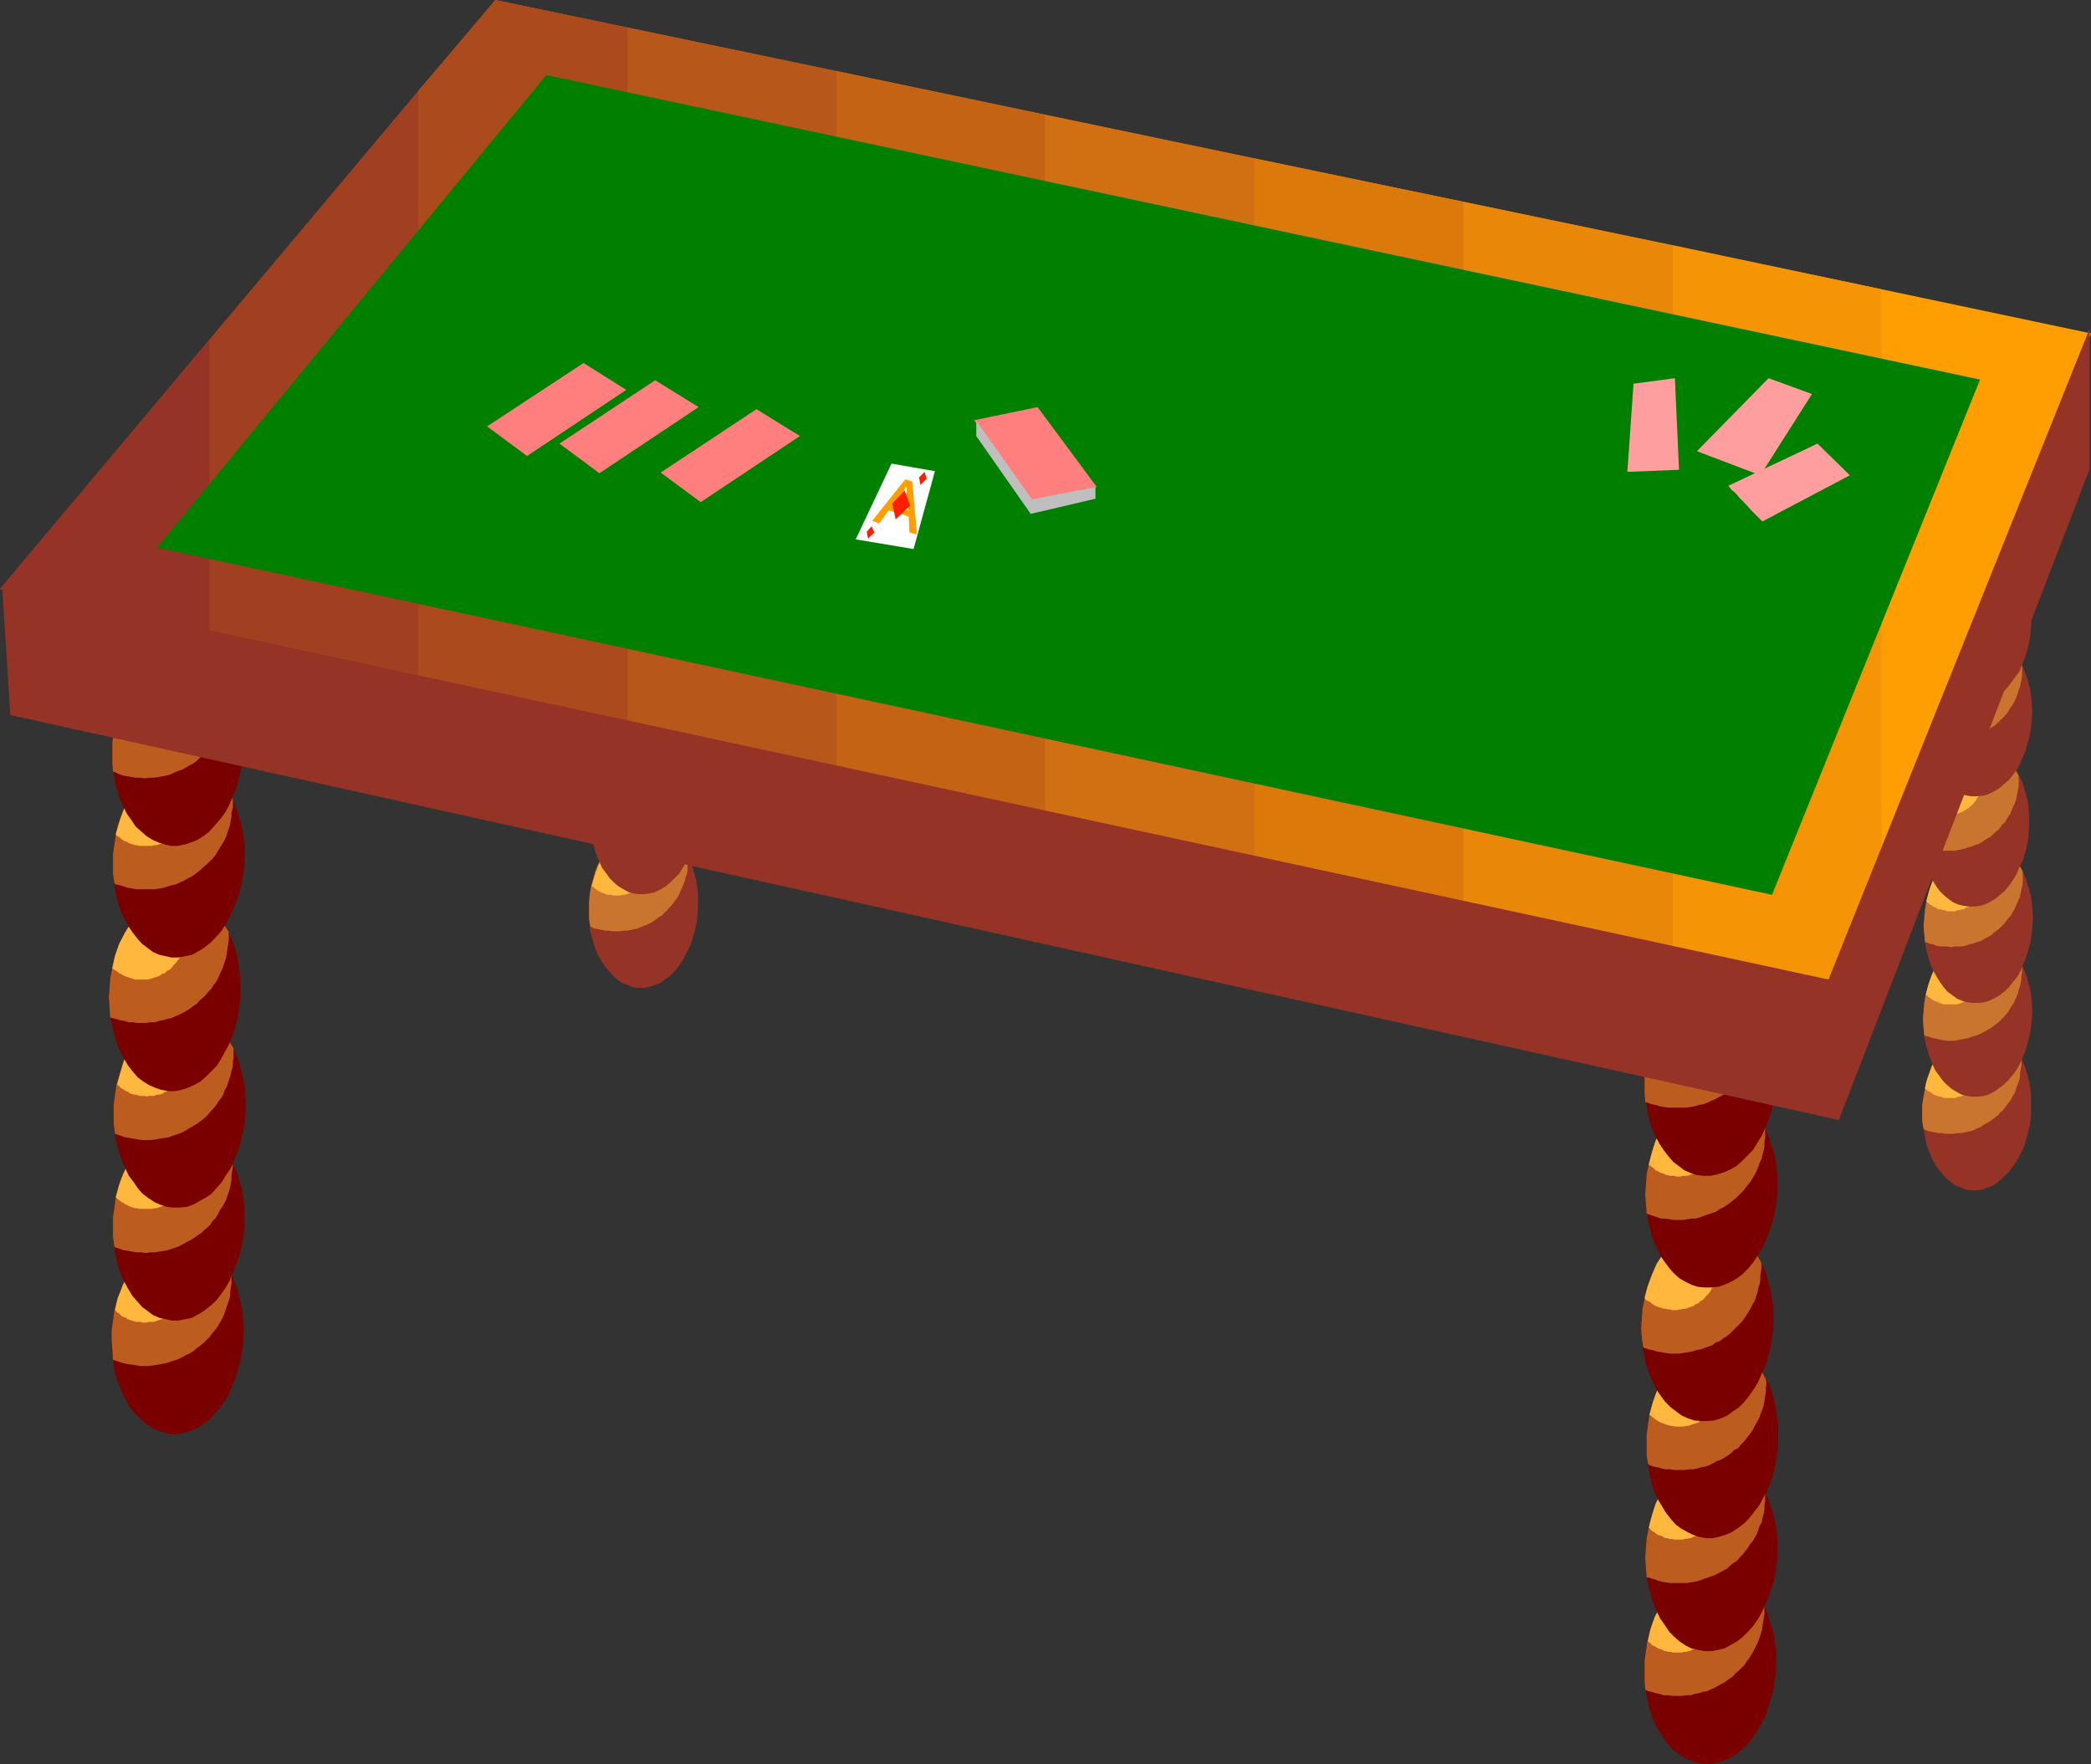 <?xml version="1.0" encoding="UTF-8" standalone="no"?>
<svg
   version="1.0"
   width="129.766mm"
   height="109.479mm"
   id="svg104"
   sodipodi:docname="Card Table.wmf"
   xmlns:inkscape="http://www.inkscape.org/namespaces/inkscape"
   xmlns:sodipodi="http://sodipodi.sourceforge.net/DTD/sodipodi-0.dtd"
   xmlns="http://www.w3.org/2000/svg"
   xmlns:svg="http://www.w3.org/2000/svg">
  <rect width="100%" height="100%" fill="#333333" stroke="none"/>
  <sodipodi:namedview
     id="namedview104"
     pagecolor="#ffffff"
     bordercolor="#000000"
     borderopacity="0.25"
     inkscape:showpageshadow="2"
     inkscape:pageopacity="0.0"
     inkscape:pagecheckerboard="0"
     inkscape:deskcolor="#d1d1d1"
     inkscape:document-units="mm" />
  <defs
     id="defs1">
    <pattern
       id="WMFhbasepattern"
       patternUnits="userSpaceOnUse"
       width="6"
       height="6"
       x="0"
       y="0" />
  </defs>
  <path
     style="fill:#7a0000;fill-opacity:1;fill-rule:evenodd;stroke:none"
     d="m 401.252,367.57 h 1.454 l 1.616,0.323 1.454,0.485 1.454,0.646 1.293,0.969 1.293,0.969 1.131,1.293 1.131,1.454 0.97,1.454 0.97,1.777 0.646,1.777 0.646,2.1 0.646,1.939 0.323,2.262 0.323,2.262 v 2.262 2.424 l -0.323,2.262 -0.323,2.262 -0.646,2.1 -0.646,2.1 -0.646,1.939 -0.97,1.777 -0.97,1.777 -1.131,1.616 -1.131,1.454 -1.293,1.131 -1.293,1.131 -1.454,0.808 -1.454,0.646 -1.616,0.485 -1.454,0.323 h -1.616 l -1.616,-0.323 -1.454,-0.485 -1.454,-0.646 -1.293,-0.808 -1.293,-0.969 -1.131,-1.293 -1.131,-1.454 -0.97,-1.616 -0.97,-1.616 -0.808,-1.777 -0.646,-2.1 -0.485,-2.1 -0.323,-2.1 -0.323,-2.262 v -2.424 -2.262 l 0.323,-2.262 0.323,-2.262 0.485,-2.1 0.646,-2.1 0.808,-1.939 0.97,-1.939 0.97,-1.616 1.131,-1.616 1.131,-1.454 1.293,-1.293 1.293,-0.969 1.454,-0.969 1.454,-0.646 1.616,-0.485 z"
     id="path1" />
  <path
     style="fill:#bd5c1f;fill-opacity:1;fill-rule:evenodd;stroke:none"
     d="m 413.857,376.457 -1.293,-2.1 -1.131,-1.777 -1.454,-1.454 -1.616,-1.293 -1.616,-0.969 -1.778,-0.808 -1.939,-0.323 -1.778,-0.162 -1.616,0.323 -1.616,0.485 -1.454,0.646 -1.454,0.969 -1.293,0.969 -1.293,1.293 -1.131,1.454 -1.131,1.616 -0.97,1.616 -0.97,1.939 -0.808,1.939 -0.646,2.1 -0.485,2.1 -0.323,2.262 -0.323,2.262 v 2.262 2.424 l 0.162,2.1 0.646,0.323 0.808,0.162 0.97,0.323 0.97,0.162 0.97,0.323 h 1.131 l 0.97,0.162 h 0.97 1.131 l 0.97,-0.162 h 1.131 l 0.97,-0.323 0.97,-0.162 0.97,-0.323 0.97,-0.162 0.97,-0.485 0.808,-0.323 0.808,-0.485 0.97,-0.485 0.808,-0.485 0.808,-0.646 0.808,-0.485 0.646,-0.808 0.808,-0.646 0.646,-0.646 0.646,-0.646 0.485,-0.808 0.646,-0.808 0.485,-0.808 0.485,-0.808 0.485,-0.969 0.485,-0.969 0.323,-0.808 0.323,-0.969 0.323,-0.969 0.162,-0.969 0.162,-1.131 0.162,-0.969 0.162,-0.969 v -1.131 z"
     id="path2" />
  <path
     style="fill:#ffb83d;fill-opacity:1;fill-rule:evenodd;stroke:none"
     d="m 398.02,368.378 -0.97,0.485 -0.97,0.485 -0.97,0.646 -0.97,0.808 -0.808,0.808 -0.97,0.808 -1.616,1.939 -1.293,2.424 -1.293,2.424 -0.97,2.747 -0.646,2.908 v 0.162 l 0.485,0.323 0.323,0.323 0.323,0.323 0.485,0.162 0.485,0.323 0.323,0.162 0.485,0.162 0.485,0.162 0.485,0.323 h 0.323 l 0.646,0.162 h 0.485 l 0.485,0.162 h 0.485 0.485 0.646 0.485 l 0.485,-0.162 h 0.485 l 0.646,-0.162 h 0.323 l 0.485,-0.323 0.485,-0.162 0.485,-0.162 0.323,-0.162 0.485,-0.323 0.485,-0.162 0.323,-0.323 0.485,-0.323 0.323,-0.323 0.323,-0.323 0.323,-0.323 0.323,-0.485 0.323,-0.323 0.323,-0.323 0.162,-0.485 0.323,-0.485 0.162,-0.323 0.323,-0.485 0.162,-0.485 v -0.485 l 0.323,-0.485 v -0.485 l 0.162,-0.485 v -0.485 l 0.162,-0.485 v -0.646 -0.485 l -0.162,-0.485 v -0.485 l -0.162,-0.485 v -0.485 l -0.323,-0.646 v -0.323 l -0.162,-0.485 -0.323,-0.485 -0.162,-0.485 -0.323,-0.323 -0.162,-0.485 -0.323,-0.323 -0.323,-0.485 -0.323,-0.323 -0.323,-0.323 -0.323,-0.323 -0.323,-0.323 -0.485,-0.323 -0.323,-0.323 -0.485,-0.162 -0.485,-0.323 z"
     id="path3" />
  <path
     style="fill:#7a0000;fill-opacity:1;fill-rule:evenodd;stroke:none"
     d="m 401.414,341.234 h 1.616 l 1.454,0.162 1.454,0.485 1.454,0.646 1.454,0.808 1.293,1.131 1.131,1.293 1.131,1.293 0.97,1.616 0.808,1.777 0.808,1.777 0.646,1.939 0.646,2.1 0.323,2.1 0.323,2.262 v 2.424 2.424 l -0.323,2.262 -0.323,2.262 -0.646,2.1 -0.646,2.1 -0.808,1.939 -0.808,1.777 -0.97,1.777 -1.131,1.616 -1.131,1.293 -1.293,1.293 -1.454,1.131 -1.454,0.808 -1.454,0.808 -1.454,0.323 -1.616,0.323 h -1.616 l -1.616,-0.323 -1.454,-0.323 -1.293,-0.646 -1.454,-0.969 -1.293,-1.131 -1.131,-1.131 -0.97,-1.454 -1.131,-1.616 -0.808,-1.616 -0.808,-1.939 -0.646,-1.939 -0.485,-2.1 -0.485,-2.1 -0.162,-2.262 -0.162,-2.424 0.162,-2.262 0.162,-2.262 0.485,-2.262 0.485,-2.262 0.646,-1.939 0.808,-1.939 0.808,-1.939 1.131,-1.616 0.97,-1.616 1.131,-1.454 1.293,-1.131 1.454,-1.131 1.293,-0.969 1.454,-0.646 1.616,-0.485 z"
     id="path4" />
  <path
     style="fill:#bd5c1f;fill-opacity:1;fill-rule:evenodd;stroke:none"
     d="m 414.019,349.959 -1.131,-2.1 -1.293,-1.777 -1.454,-1.454 -1.616,-1.293 -1.616,-1.131 -1.778,-0.646 -1.778,-0.323 h -1.939 l -1.616,0.162 -1.616,0.485 -1.454,0.646 -1.293,0.969 -1.454,1.131 -1.293,1.131 -1.131,1.454 -0.97,1.616 -1.131,1.616 -0.808,1.939 -0.808,1.939 -0.646,1.939 -0.485,2.262 -0.485,2.262 -0.162,2.262 -0.162,2.262 0.162,2.424 0.162,2.262 h 0.485 l 0.97,0.323 0.97,0.323 0.97,0.323 0.97,0.162 0.97,0.162 h 1.131 0.97 1.131 0.97 l 0.97,-0.162 0.97,-0.162 1.131,-0.323 0.808,-0.323 0.97,-0.323 0.97,-0.323 0.808,-0.323 0.97,-0.485 0.808,-0.485 0.97,-0.485 0.646,-0.646 0.808,-0.646 0.808,-0.485 0.646,-0.808 0.646,-0.646 0.646,-0.808 0.646,-0.808 0.485,-0.808 0.646,-0.808 0.485,-0.808 0.485,-0.808 0.323,-0.969 0.323,-0.969 0.485,-0.808 0.162,-0.969 0.323,-1.131 0.162,-0.969 v -0.969 l 0.162,-0.969 v -0.969 z"
     id="path5" />
  <path
     style="fill:#ffb83d;fill-opacity:1;fill-rule:evenodd;stroke:none"
     d="m 398.182,341.881 -0.97,0.485 -0.97,0.485 -0.97,0.646 -0.808,0.808 -0.97,0.646 -0.808,0.969 -1.616,1.939 -1.454,2.262 -1.293,2.585 -0.808,2.585 -0.808,3.07 h 0.162 l 0.323,0.485 0.485,0.323 0.323,0.162 0.323,0.323 0.485,0.323 0.485,0.162 0.485,0.162 0.323,0.162 0.485,0.323 h 0.485 l 0.485,0.162 h 0.485 l 0.646,0.162 h 0.485 0.485 0.485 0.646 l 0.323,-0.162 h 0.646 l 0.485,-0.162 h 0.323 l 0.646,-0.323 0.323,-0.162 0.646,-0.162 0.323,-0.162 0.485,-0.323 0.323,-0.323 0.485,-0.162 0.323,-0.323 0.323,-0.485 0.485,-0.162 0.323,-0.485 0.323,-0.162 0.323,-0.485 0.162,-0.485 0.323,-0.323 0.162,-0.485 0.323,-0.485 0.162,-0.323 0.323,-0.485 v -0.485 l 0.162,-0.485 0.162,-0.485 v -0.485 l 0.162,-0.485 v -0.485 -0.485 -0.646 -0.485 l -0.162,-0.485 v -0.646 l -0.162,-0.323 -0.162,-0.485 v -0.646 l -0.323,-0.323 -0.162,-0.485 -0.323,-0.485 -0.162,-0.323 -0.323,-0.485 -0.162,-0.323 -0.323,-0.485 -0.323,-0.323 -0.323,-0.485 -0.485,-0.162 -0.323,-0.485 -0.323,-0.323 -0.485,-0.162 -0.323,-0.162 -0.485,-0.323 z"
     id="path6" />
  <path
     style="fill:#7a0000;fill-opacity:1;fill-rule:evenodd;stroke:none"
     d="m 401.737,314.737 h 1.454 l 1.616,0.162 1.454,0.485 1.454,0.646 1.293,0.808 1.293,1.131 1.131,1.131 1.131,1.454 0.97,1.616 0.97,1.616 0.808,1.939 0.646,1.939 0.485,2.1 0.323,2.262 0.323,2.1 v 2.424 2.424 l -0.323,2.262 -0.323,2.262 -0.485,2.1 -0.646,2.1 -0.808,1.939 -0.97,1.777 -0.97,1.777 -1.131,1.454 -1.131,1.454 -1.293,1.293 -1.293,0.969 -1.454,0.969 -1.454,0.646 -1.616,0.485 -1.454,0.323 h -1.616 l -1.616,-0.323 -1.454,-0.485 -1.293,-0.646 -1.454,-0.808 -1.293,-0.969 -1.131,-1.293 -1.131,-1.454 -0.97,-1.616 -0.97,-1.616 -0.808,-1.777 -0.646,-2.1 -0.485,-2.1 -0.323,-2.1 -0.323,-2.262 v -2.424 -2.262 l 0.323,-2.424 0.323,-2.1 0.485,-2.1 0.646,-2.1 0.808,-1.939 0.97,-1.939 0.97,-1.616 1.131,-1.616 1.131,-1.454 1.293,-1.293 1.454,-0.969 1.293,-0.969 1.454,-0.646 1.616,-0.485 z"
     id="path7" />
  <path
     style="fill:#bd5c1f;fill-opacity:1;fill-rule:evenodd;stroke:none"
     d="m 414.18,323.462 -1.131,-2.1 -1.293,-1.777 -1.293,-1.454 -1.616,-1.293 -1.616,-0.969 -1.778,-0.808 -1.778,-0.323 h -1.939 l -1.616,0.162 -1.616,0.485 -1.454,0.646 -1.293,0.969 -1.454,0.969 -1.293,1.293 -1.131,1.454 -1.131,1.616 -0.97,1.616 -0.97,1.939 -0.808,1.939 -0.646,2.1 -0.485,2.1 -0.323,2.1 -0.323,2.424 v 2.262 2.424 l 0.323,2.1 0.323,0.323 0.97,0.323 0.97,0.162 0.97,0.323 0.97,0.162 h 0.97 l 1.131,0.162 h 0.97 1.131 l 1.131,-0.162 h 0.97 l 0.97,-0.162 0.97,-0.323 0.97,-0.162 0.97,-0.323 0.97,-0.485 0.808,-0.485 0.97,-0.323 0.808,-0.485 0.808,-0.485 0.808,-0.646 0.646,-0.646 0.97,-0.485 0.646,-0.808 0.646,-0.646 0.646,-0.808 0.485,-0.646 0.646,-0.808 0.485,-0.808 0.485,-0.969 0.485,-0.808 0.485,-0.969 0.323,-0.969 0.323,-0.808 0.323,-0.969 0.162,-0.969 0.162,-1.131 0.162,-0.969 v -1.131 l 0.162,-0.969 z"
     id="path8" />
  <path
     style="fill:#ffb83d;fill-opacity:1;fill-rule:evenodd;stroke:none"
     d="m 398.505,315.383 -0.97,0.485 -0.97,0.485 -0.97,0.646 -1.778,1.616 -0.97,0.808 -1.616,1.939 -1.293,2.262 -1.293,2.585 -0.97,2.747 -0.808,2.908 0.323,0.162 0.323,0.323 0.323,0.162 0.323,0.323 0.485,0.323 0.323,0.162 0.485,0.323 0.485,0.162 0.485,0.162 0.323,0.162 0.646,0.162 0.485,0.162 h 0.485 l 0.485,0.162 h 0.485 0.485 0.646 0.485 l 0.485,-0.162 h 0.485 l 0.485,-0.162 0.485,-0.162 0.485,-0.162 0.485,-0.162 0.485,-0.162 0.485,-0.323 0.323,-0.162 0.485,-0.323 0.323,-0.323 0.323,-0.162 0.485,-0.323 0.323,-0.323 0.323,-0.485 0.323,-0.323 0.323,-0.323 0.323,-0.485 0.162,-0.323 0.323,-0.485 0.162,-0.323 0.323,-0.485 0.162,-0.485 0.162,-0.485 0.162,-0.485 v -0.485 l 0.162,-0.646 v -0.485 -0.485 -0.485 -0.485 -0.485 -0.485 l -0.162,-0.485 v -0.485 l -0.162,-0.646 -0.162,-0.323 -0.162,-0.646 -0.323,-0.323 -0.162,-0.485 -0.323,-0.485 -0.162,-0.323 -0.323,-0.485 -0.323,-0.323 -0.323,-0.323 -0.323,-0.323 -0.323,-0.323 -0.485,-0.323 -0.323,-0.323 -0.323,-0.323 -0.485,-0.323 -0.323,-0.162 z"
     id="path9" />
  <path
     style="fill:#7a0000;fill-opacity:1;fill-rule:evenodd;stroke:none"
     d="m 400.444,287.27 h 1.616 l 1.616,0.323 1.454,0.485 1.293,0.646 1.454,0.808 1.293,1.131 1.131,1.293 1.131,1.293 0.97,1.616 0.808,1.616 0.97,1.777 0.485,2.1 0.646,1.939 0.323,2.262 0.323,2.262 v 2.262 2.424 l -0.323,2.262 -0.323,2.262 -0.646,2.262 -0.485,1.939 -0.97,1.939 -0.808,1.939 -0.97,1.616 -1.131,1.616 -1.131,1.454 -1.293,1.293 -1.454,0.969 -1.293,0.969 -1.454,0.646 -1.616,0.485 -1.616,0.162 h -1.616 l -1.454,-0.162 -1.454,-0.485 -1.454,-0.646 -1.293,-0.969 -1.293,-0.969 -1.293,-1.293 -0.97,-1.293 -1.131,-1.616 -0.808,-1.777 -0.808,-1.777 -0.646,-1.939 -0.485,-2.1 -0.485,-2.1 -0.162,-2.262 -0.162,-2.424 0.162,-2.262 0.162,-2.262 0.485,-2.262 0.485,-2.262 0.646,-1.939 0.808,-2.1 0.808,-1.777 1.131,-1.616 0.97,-1.616 1.293,-1.454 1.293,-1.293 1.293,-1.131 1.454,-0.808 1.454,-0.646 1.454,-0.485 z"
     id="path10" />
  <path
     style="fill:#bd5c1f;fill-opacity:1;fill-rule:evenodd;stroke:none"
     d="m 413.049,295.995 -1.131,-1.939 -1.293,-1.777 -1.454,-1.616 -1.454,-1.293 -1.616,-0.969 -1.778,-0.646 -1.939,-0.485 h -1.939 l -1.616,0.323 -1.454,0.485 -1.454,0.646 -1.454,0.808 -1.293,1.131 -1.293,1.293 -1.293,1.454 -0.97,1.616 -1.131,1.616 -0.808,1.777 -0.808,2.1 -0.646,1.939 -0.485,2.262 -0.485,2.262 -0.162,2.262 -0.162,2.262 0.162,2.262 0.323,2.262 0.323,0.162 0.97,0.323 0.97,0.162 0.97,0.323 0.97,0.162 0.97,0.162 1.131,0.162 h 0.97 1.131 l 0.97,-0.162 1.131,-0.162 0.97,-0.162 0.97,-0.323 0.97,-0.162 0.97,-0.323 0.808,-0.323 0.97,-0.323 0.808,-0.646 0.97,-0.323 0.808,-0.646 0.808,-0.485 0.808,-0.646 0.646,-0.646 0.646,-0.646 0.808,-0.808 0.646,-0.646 0.485,-0.646 0.646,-0.969 0.485,-0.808 0.485,-0.808 0.485,-0.969 0.485,-0.808 0.323,-0.969 0.323,-0.969 0.162,-0.969 0.323,-0.969 0.162,-0.969 v -0.969 l 0.162,-1.131 0.162,-0.969 z"
     id="path11" />
  <path
     style="fill:#ffb83d;fill-opacity:1;fill-rule:evenodd;stroke:none"
     d="m 397.374,288.078 -0.97,0.485 -0.97,0.485 -0.97,0.646 -0.97,0.646 -0.97,0.808 -0.808,0.969 -1.616,1.939 -1.454,2.262 -1.131,2.585 -0.97,2.585 -0.808,2.908 0.162,0.323 0.323,0.323 0.485,0.162 0.485,0.323 0.323,0.323 0.323,0.162 0.485,0.323 0.485,0.162 0.485,0.162 0.485,0.162 0.485,0.162 h 0.485 l 0.485,0.162 h 0.485 l 0.485,0.162 h 0.485 0.646 l 0.485,-0.162 h 0.485 l 0.485,-0.162 h 0.485 l 0.485,-0.162 0.485,-0.162 0.485,-0.162 0.485,-0.162 0.323,-0.323 0.485,-0.162 0.485,-0.323 0.323,-0.323 0.323,-0.162 0.485,-0.323 0.323,-0.485 0.323,-0.323 0.323,-0.323 0.323,-0.323 0.323,-0.485 0.162,-0.485 0.323,-0.323 0.162,-0.485 0.162,-0.485 0.323,-0.485 v -0.323 l 0.162,-0.485 0.162,-0.485 0.162,-0.646 v -0.485 -0.485 -0.485 -0.646 -0.485 -0.485 l -0.162,-0.485 -0.162,-0.485 -0.162,-0.485 v -0.485 l -0.323,-0.485 -0.162,-0.323 -0.162,-0.485 -0.323,-0.485 -0.162,-0.485 -0.323,-0.323 -0.323,-0.323 -0.323,-0.485 -0.323,-0.323 -0.323,-0.323 -0.485,-0.323 -0.323,-0.323 -0.323,-0.323 -0.485,-0.162 -0.485,-0.323 z"
     id="path12" />
  <path
     style="fill:#7a0000;fill-opacity:1;fill-rule:evenodd;stroke:none"
     d="m 401.414,256.087 h 1.616 l 1.454,0.162 1.454,0.485 1.454,0.646 1.454,0.808 1.293,1.131 1.131,1.293 1.131,1.293 0.97,1.616 0.808,1.616 0.808,1.939 0.646,1.939 0.646,2.1 0.323,2.1 0.323,2.262 v 2.262 2.424 l -0.323,2.262 -0.323,2.262 -0.646,2.262 -0.646,1.939 -0.808,2.1 -0.808,1.777 -0.97,1.616 -1.131,1.616 -1.131,1.454 -1.293,1.293 -1.454,1.131 -1.454,0.808 -1.454,0.646 -1.454,0.485 -1.616,0.162 h -1.616 l -1.616,-0.162 -1.454,-0.485 -1.293,-0.646 -1.454,-0.808 -1.293,-1.131 -1.131,-1.293 -0.97,-1.293 -1.131,-1.616 -0.808,-1.777 -0.808,-1.777 -0.646,-1.939 -0.485,-2.1 -0.485,-2.262 -0.162,-2.262 -0.162,-2.262 0.162,-2.424 0.162,-2.262 0.485,-2.262 0.485,-2.1 0.646,-2.1 0.808,-1.939 0.808,-1.777 1.131,-1.777 0.97,-1.454 1.131,-1.454 1.293,-1.293 1.454,-1.131 1.293,-0.808 1.454,-0.646 1.616,-0.485 z"
     id="path13" />
  <path
     style="fill:#bd5c1f;fill-opacity:1;fill-rule:evenodd;stroke:none"
     d="m 414.019,264.651 -1.131,-1.939 -1.293,-1.777 -1.454,-1.616 -1.616,-1.293 -1.616,-0.969 -1.778,-0.646 -1.778,-0.323 -0.97,-0.162 -0.97,0.162 -1.616,0.162 -1.616,0.485 -1.454,0.646 -1.293,0.808 -1.454,1.131 -1.293,1.293 -1.131,1.454 -0.97,1.454 -1.131,1.777 -0.808,1.777 -0.808,1.939 -0.646,2.1 -0.485,2.1 -0.485,2.262 -0.162,2.262 -0.162,2.424 0.162,2.262 0.162,2.262 0.485,0.162 0.97,0.323 0.97,0.323 0.97,0.323 h 0.97 l 0.97,0.162 1.131,0.162 h 0.97 1.131 l 0.97,-0.162 1.131,-0.162 h 0.808 l 1.131,-0.323 0.808,-0.323 0.97,-0.323 0.97,-0.323 0.97,-0.323 0.808,-0.646 0.808,-0.323 0.97,-0.646 0.646,-0.485 0.808,-0.646 0.808,-0.646 0.646,-0.646 0.808,-0.808 0.485,-0.646 0.646,-0.808 0.646,-0.808 0.485,-0.808 0.485,-0.808 0.485,-0.969 0.323,-0.808 0.323,-0.969 0.485,-0.969 0.162,-0.808 0.323,-1.131 0.162,-0.969 v -0.969 l 0.162,-1.131 v -0.969 z"
     id="path14" />
  <path
     style="fill:#ffb83d;fill-opacity:1;fill-rule:evenodd;stroke:none"
     d="m 398.344,256.734 -0.97,0.485 -0.97,0.485 -0.97,0.646 -0.97,0.646 -0.97,0.808 -0.808,0.808 -1.616,2.1 -1.454,2.262 -1.293,2.585 -0.808,2.585 -0.808,3.07 h 0.162 l 0.323,0.323 0.485,0.323 0.323,0.323 0.323,0.323 0.485,0.162 0.485,0.323 0.485,0.162 0.485,0.162 0.323,0.162 0.485,0.162 0.646,0.162 h 0.323 0.646 l 0.485,0.162 h 0.485 0.485 l 0.646,-0.162 h 0.323 0.646 l 0.485,-0.162 0.485,-0.162 0.485,-0.162 0.323,-0.162 0.646,-0.162 0.323,-0.323 0.485,-0.162 0.323,-0.323 0.485,-0.323 0.323,-0.323 0.323,-0.323 0.485,-0.323 0.323,-0.323 0.323,-0.323 0.323,-0.323 0.162,-0.485 0.323,-0.485 0.162,-0.323 0.323,-0.485 0.162,-0.485 0.323,-0.485 v -0.485 l 0.162,-0.323 0.162,-0.485 0.162,-0.485 v -0.646 -0.485 -0.485 -0.485 -0.646 -0.485 l -0.162,-0.485 -0.162,-0.323 -0.162,-0.646 V 262.227 l -0.323,-0.323 -0.162,-0.485 -0.323,-0.485 -0.162,-0.485 -0.323,-0.485 -0.162,-0.323 -0.323,-0.323 -0.323,-0.485 -0.323,-0.323 -0.485,-0.323 -0.323,-0.323 -0.323,-0.323 -0.485,-0.323 -0.323,-0.162 -0.485,-0.323 z"
     id="path15" />
  <path
     style="fill:#7a0000;fill-opacity:1;fill-rule:evenodd;stroke:none"
     d="m 401.252,229.752 h 1.454 l 1.616,0.323 1.454,0.323 1.454,0.646 1.293,0.969 1.293,0.969 1.293,1.293 0.97,1.454 1.131,1.454 0.808,1.777 0.808,1.777 0.646,1.939 0.485,2.1 0.323,2.262 0.323,2.262 v 2.262 2.424 l -0.323,2.262 -0.323,2.262 -0.485,2.1 -0.646,2.1 -0.808,1.939 -0.808,1.777 -1.131,1.777 -0.97,1.616 -1.293,1.293 -1.293,1.293 -1.293,1.131 -1.454,0.808 -1.454,0.646 -1.616,0.485 -1.454,0.323 h -1.616 l -1.616,-0.162 -1.454,-0.485 -1.454,-0.646 -1.293,-0.969 -1.293,-0.969 -1.131,-1.293 -1.131,-1.454 -0.97,-1.454 -0.97,-1.777 -0.808,-1.777 -0.646,-2.1 -0.485,-2.1 -0.323,-2.1 -0.323,-2.262 v -2.424 -2.262 l 0.323,-2.262 0.323,-2.262 0.485,-2.1 0.646,-2.1 0.808,-1.939 0.97,-1.939 0.97,-1.616 1.131,-1.616 1.131,-1.454 1.293,-1.293 1.293,-0.969 1.454,-0.808 1.454,-0.808 1.616,-0.323 z"
     id="path16" />
  <path
     style="fill:#bd5c1f;fill-opacity:1;fill-rule:evenodd;stroke:none"
     d="m 413.857,238.476 -1.293,-2.1 -1.131,-1.777 -1.454,-1.616 -1.616,-1.131 -1.616,-0.969 -1.778,-0.808 -1.939,-0.323 h -0.808 -0.97 l -1.616,0.323 -1.616,0.323 -1.454,0.808 -1.454,0.808 -1.293,0.969 -1.293,1.293 -1.131,1.454 -1.131,1.616 -0.97,1.616 -0.97,1.939 -0.808,1.939 -0.646,2.1 -0.485,2.1 -0.323,2.262 -0.323,2.262 v 2.262 2.424 l 0.162,2.262 0.646,0.162 0.808,0.323 0.97,0.162 0.97,0.323 0.97,0.162 1.131,0.162 h 0.97 1.131 0.97 0.97 l 1.131,-0.162 0.97,-0.162 0.97,-0.323 0.97,-0.162 0.97,-0.323 0.97,-0.485 0.808,-0.323 0.808,-0.485 0.97,-0.485 0.808,-0.485 0.808,-0.646 0.808,-0.646 0.646,-0.646 0.808,-0.646 0.646,-0.646 0.646,-0.808 0.646,-0.646 0.485,-0.969 0.646,-0.646 0.485,-0.969 0.323,-0.808 0.485,-0.808 0.323,-0.969 0.323,-0.969 0.323,-0.969 0.162,-0.969 0.162,-1.131 0.162,-0.969 0.162,-0.969 v -1.131 z"
     id="path17" />
  <path
     style="fill:#ffb83d;fill-opacity:1;fill-rule:evenodd;stroke:none"
     d="m 398.02,230.559 -0.97,0.323 -0.97,0.646 -0.97,0.646 -0.97,0.646 -0.808,0.808 -0.97,0.808 -1.616,1.939 -1.293,2.424 -1.293,2.424 -0.97,2.747 -0.646,2.908 v 0.162 l 0.485,0.323 0.323,0.323 0.323,0.323 0.485,0.323 0.485,0.162 0.323,0.162 0.485,0.323 h 0.485 l 0.485,0.323 h 0.485 l 0.485,0.162 0.485,0.162 h 0.485 0.646 0.485 0.485 0.485 0.485 l 0.485,-0.162 0.646,-0.162 h 0.323 l 0.485,-0.323 h 0.485 l 0.485,-0.323 0.485,-0.162 0.323,-0.162 0.485,-0.323 0.485,-0.323 0.323,-0.323 0.323,-0.323 0.323,-0.323 0.323,-0.323 0.323,-0.485 0.323,-0.323 0.323,-0.323 0.323,-0.485 0.162,-0.485 0.162,-0.323 0.323,-0.485 0.162,-0.485 0.162,-0.485 0.162,-0.485 v -0.485 l 0.162,-0.485 v -0.485 l 0.162,-0.485 v -0.646 -0.485 l -0.162,-0.485 v -0.485 l -0.162,-0.646 v -0.485 l -0.162,-0.323 -0.162,-0.485 -0.162,-0.485 -0.323,-0.485 -0.162,-0.485 -0.162,-0.323 -0.323,-0.485 -0.323,-0.323 -0.323,-0.485 -0.323,-0.323 -0.323,-0.323 -0.323,-0.323 -0.323,-0.323 -0.323,-0.323 -0.485,-0.323 -0.485,-0.162 -0.323,-0.323 z"
     id="path18" />
  <path
     style="fill:#7a0000;fill-opacity:1;fill-rule:evenodd;stroke:none"
     d="m 400.283,201.962 h 1.616 l 1.454,0.162 1.616,0.485 1.293,0.646 1.454,0.969 1.131,0.969 1.293,1.293 1.131,1.454 0.97,1.454 0.808,1.777 0.808,1.777 0.646,2.1 0.485,1.939 0.485,2.262 0.162,2.1 0.162,2.424 -0.162,2.424 -0.162,2.262 -0.485,2.1 -0.485,2.262 -0.646,2.1 -0.808,1.939 -0.808,1.777 -0.97,1.777 -1.131,1.454 -1.293,1.454 -1.131,1.293 -1.454,0.969 -1.293,0.969 -1.616,0.646 -1.454,0.485 -1.616,0.323 h -1.616 l -1.454,-0.323 -1.454,-0.485 -1.454,-0.646 -1.454,-0.808 -1.293,-0.969 -1.131,-1.293 -1.131,-1.454 -0.97,-1.616 -0.808,-1.616 -0.97,-1.777 -0.646,-2.1 -0.485,-1.939 -0.323,-2.262 -0.323,-2.262 v -2.262 -2.424 l 0.323,-2.262 0.323,-2.262 0.485,-2.1 0.646,-2.1 0.97,-1.939 0.808,-1.939 0.97,-1.616 1.131,-1.616 1.131,-1.454 1.293,-1.293 1.454,-0.969 1.454,-0.969 1.454,-0.646 1.454,-0.485 z"
     id="path19" />
  <path
     style="fill:#bd5c1f;fill-opacity:1;fill-rule:evenodd;stroke:none"
     d="m 412.888,210.686 -1.293,-2.1 -1.131,-1.777 -1.454,-1.454 -1.616,-1.293 -1.616,-0.969 -1.778,-0.646 -1.778,-0.485 h -1.939 l -1.616,0.162 -1.454,0.485 -1.454,0.646 -1.454,0.969 -1.454,0.969 -1.293,1.293 -1.131,1.454 -1.131,1.616 -0.97,1.616 -0.808,1.939 -0.97,1.939 -0.646,2.1 -0.485,2.1 -0.323,2.262 -0.323,2.262 v 2.424 l 0.162,2.262 0.162,2.1 0.485,0.162 0.97,0.485 0.97,0.162 0.808,0.323 1.131,0.162 h 0.97 l 0.97,0.162 h 1.131 0.97 l 1.131,-0.162 h 0.97 l 0.97,-0.162 0.97,-0.323 0.97,-0.162 0.97,-0.485 0.97,-0.323 0.97,-0.323 0.808,-0.485 0.808,-0.485 0.97,-0.485 0.646,-0.646 0.808,-0.646 0.808,-0.485 0.646,-0.808 0.808,-0.646 0.485,-0.808 0.646,-0.646 0.646,-0.808 0.485,-0.969 0.485,-0.808 0.485,-0.808 0.323,-0.969 0.323,-0.969 0.323,-0.808 0.323,-0.969 0.162,-1.131 0.162,-0.969 0.162,-0.969 0.162,-0.969 v -1.131 z"
     id="path20" />
  <path
     style="fill:#ffb83d;fill-opacity:1;fill-rule:evenodd;stroke:none"
     d="m 397.212,202.608 -1.131,0.485 -0.97,0.485 -0.97,0.646 -0.808,0.808 -0.97,0.808 -0.808,0.808 -1.616,1.939 -1.454,2.424 -1.131,2.424 -1.131,2.747 -0.646,2.908 0.162,0.162 0.323,0.323 0.485,0.323 0.323,0.162 0.323,0.323 0.485,0.162 0.323,0.323 0.485,0.162 0.485,0.323 h 0.485 l 0.485,0.162 0.646,0.162 0.485,0.162 h 0.485 0.485 0.485 0.485 0.485 0.646 l 0.485,-0.162 0.485,-0.162 0.485,-0.162 h 0.485 l 0.485,-0.323 0.323,-0.162 0.485,-0.323 0.485,-0.162 0.323,-0.323 0.485,-0.162 0.323,-0.323 0.323,-0.323 0.323,-0.323 0.485,-0.323 0.162,-0.485 0.323,-0.323 0.323,-0.485 0.323,-0.323 0.162,-0.485 0.323,-0.323 0.162,-0.646 0.162,-0.323 0.162,-0.485 0.162,-0.485 v -0.485 l 0.162,-0.485 0.162,-0.485 v -0.646 -0.485 -0.485 -0.485 l -0.162,-0.646 -0.162,-0.323 v -0.485 l -0.162,-0.646 -0.162,-0.323 -0.162,-0.646 -0.162,-0.323 -0.323,-0.485 -0.162,-0.485 -0.323,-0.323 -0.323,-0.323 -0.323,-0.485 -0.162,-0.323 -0.485,-0.323 -0.323,-0.323 -0.323,-0.323 -0.323,-0.323 -0.485,-0.323 -0.323,-0.162 -0.485,-0.323 z"
     id="path21" />
  <path
     style="fill:#7a0000;fill-opacity:1;fill-rule:evenodd;stroke:none"
     d="m 41.693,290.178 h 1.616 l 1.454,0.323 1.616,0.485 1.293,0.646 1.454,0.808 1.131,0.969 1.293,1.293 1.131,1.454 0.97,1.616 0.808,1.616 0.808,1.777 0.646,2.1 0.485,2.1 0.485,2.1 0.162,2.262 0.162,2.424 -0.162,2.262 -0.162,2.262 -0.485,2.262 -0.485,2.1 -0.646,2.1 -0.808,1.939 -0.808,1.939 -0.97,1.616 -1.131,1.616 -1.293,1.454 -1.131,1.293 -1.454,0.969 -1.293,0.969 -1.616,0.646 -1.454,0.485 -1.616,0.323 h -1.616 l -1.454,-0.323 -1.454,-0.485 -1.454,-0.646 -1.293,-0.808 -1.293,-1.131 -1.293,-1.293 -1.131,-1.293 -0.97,-1.616 -0.97,-1.777 -0.646,-1.777 -0.808,-1.939 -0.485,-2.1 -0.323,-2.262 -0.323,-2.262 v -2.262 -2.424 l 0.323,-2.262 0.323,-2.262 0.485,-2.1 0.808,-2.1 0.646,-1.939 0.97,-1.777 0.97,-1.777 1.131,-1.616 1.293,-1.293 1.293,-1.293 1.293,-1.131 1.454,-0.808 1.454,-0.646 1.454,-0.485 z"
     id="path22" />
  <path
     style="fill:#bd5c1f;fill-opacity:1;fill-rule:evenodd;stroke:none"
     d="m 54.298,298.903 -1.131,-1.939 -1.293,-1.777 -1.454,-1.616 -1.616,-1.293 -1.616,-0.969 -1.778,-0.646 -1.778,-0.485 h -0.97 -0.97 l -1.616,0.323 -1.454,0.485 -1.454,0.646 -1.454,0.808 -1.293,1.131 -1.293,1.293 -1.293,1.293 -1.131,1.616 -0.97,1.777 -0.97,1.777 -0.646,1.939 -0.808,2.1 -0.485,2.1 -0.323,2.262 -0.323,2.262 v 2.424 l 0.162,2.262 0.162,2.262 0.485,0.162 0.97,0.323 0.97,0.323 0.808,0.162 1.131,0.162 0.97,0.162 0.97,0.162 h 1.131 0.97 l 1.131,-0.162 1.131,-0.162 0.808,-0.162 0.97,-0.162 0.97,-0.323 0.97,-0.323 0.97,-0.323 0.97,-0.485 0.808,-0.485 0.808,-0.323 0.97,-0.646 0.808,-0.646 0.646,-0.485 0.808,-0.646 0.646,-0.646 0.808,-0.808 0.485,-0.646 0.646,-0.808 0.646,-0.808 0.485,-0.808 0.485,-0.808 0.485,-0.969 0.323,-0.808 0.323,-0.969 0.323,-0.969 0.323,-0.969 0.323,-0.969 v -0.969 l 0.162,-1.131 0.162,-0.969 v -0.969 z"
     id="path23" />
  <path
     style="fill:#ffb83d;fill-opacity:1;fill-rule:evenodd;stroke:none"
     d="m 38.622,290.825 -1.131,0.485 -0.97,0.485 -0.97,0.646 -0.97,0.808 -0.808,0.808 -0.808,0.808 -1.616,2.1 -1.454,2.262 -1.131,2.424 -1.131,2.747 -0.646,2.908 0.162,0.162 0.323,0.323 0.485,0.323 0.323,0.323 0.323,0.323 0.485,0.162 0.485,0.162 0.323,0.323 0.485,0.162 0.485,0.162 0.485,0.162 0.485,0.162 h 0.646 0.485 l 0.485,0.162 h 0.485 0.485 l 0.485,-0.162 h 0.646 0.485 l 0.485,-0.162 0.485,-0.162 0.485,-0.162 0.485,-0.162 0.323,-0.323 0.485,-0.162 0.485,-0.162 0.323,-0.323 0.485,-0.323 0.323,-0.323 0.323,-0.323 0.323,-0.323 0.485,-0.323 0.162,-0.323 0.323,-0.485 0.323,-0.323 0.323,-0.485 0.162,-0.485 0.323,-0.323 0.162,-0.485 0.162,-0.323 0.162,-0.646 0.162,-0.323 v -0.646 l 0.162,-0.485 0.162,-0.485 v -0.485 -0.485 -0.646 -0.485 l -0.162,-0.485 -0.162,-0.485 v -0.485 l -0.162,-0.485 -0.162,-0.485 -0.162,-0.485 -0.162,-0.485 -0.323,-0.323 -0.162,-0.485 -0.323,-0.323 -0.323,-0.485 -0.323,-0.485 -0.162,-0.323 -0.485,-0.323 -0.323,-0.323 -0.323,-0.323 -0.323,-0.323 -0.485,-0.162 -0.323,-0.323 -0.485,-0.323 z"
     id="path24" />
  <path
     style="fill:#7a0000;fill-opacity:1;fill-rule:evenodd;stroke:none"
     d="m 41.854,263.681 h 1.616 l 1.616,0.323 1.454,0.323 1.293,0.646 1.454,0.969 1.293,1.131 1.131,1.131 1.131,1.454 0.97,1.616 0.808,1.616 0.808,1.777 0.646,2.1 0.646,2.1 0.323,2.1 0.323,2.262 v 2.424 2.262 l -0.323,2.424 -0.323,2.1 -0.646,2.262 -0.646,1.939 -0.808,1.939 -0.808,1.939 -0.97,1.616 -1.131,1.616 -1.131,1.454 -1.293,1.131 -1.454,1.131 -1.293,0.808 -1.454,0.808 -1.616,0.323 -1.616,0.323 h -1.616 l -1.454,-0.323 -1.454,-0.323 -1.454,-0.646 -1.293,-0.969 -1.293,-0.969 -1.131,-1.293 -1.131,-1.293 -0.97,-1.616 -0.97,-1.777 -0.808,-1.777 -0.646,-1.939 -0.485,-2.1 -0.323,-2.262 -0.323,-2.1 v -2.424 -2.424 l 0.323,-2.262 0.323,-2.262 0.485,-2.1 0.646,-2.1 0.808,-1.939 0.97,-1.777 0.97,-1.777 1.131,-1.616 1.131,-1.293 1.293,-1.293 1.293,-1.131 1.454,-0.808 1.454,-0.808 1.454,-0.323 z"
     id="path25" />
  <path
     style="fill:#bd5c1f;fill-opacity:1;fill-rule:evenodd;stroke:none"
     d="m 54.459,272.406 -1.131,-1.939 -1.293,-1.939 -1.454,-1.454 -1.454,-1.293 -1.616,-0.969 -1.778,-0.808 -1.939,-0.323 h -1.939 l -1.616,0.323 -1.454,0.323 -1.454,0.808 -1.454,0.808 -1.293,1.131 -1.293,1.293 -1.131,1.293 -1.131,1.616 -0.97,1.777 -0.97,1.777 -0.808,1.939 -0.646,2.1 -0.485,2.1 -0.323,2.262 -0.323,2.262 v 2.424 2.262 l 0.323,2.262 0.323,0.162 0.97,0.323 0.97,0.323 0.97,0.162 0.97,0.162 0.97,0.162 h 1.131 l 1.131,0.162 0.97,-0.162 h 0.97 l 1.131,-0.162 0.97,-0.162 0.97,-0.162 0.97,-0.323 0.97,-0.323 0.808,-0.323 0.97,-0.485 0.808,-0.485 0.97,-0.485 0.808,-0.485 0.808,-0.646 0.808,-0.485 0.646,-0.646 0.808,-0.646 0.646,-0.646 0.646,-0.969 0.646,-0.646 0.485,-0.808 0.485,-0.969 0.485,-0.646 0.485,-0.808 0.485,-0.969 0.323,-0.969 0.323,-0.969 0.323,-0.969 0.162,-0.969 0.162,-0.969 v -0.969 l 0.162,-1.131 0.162,-0.969 z"
     id="path26" />
  <path
     style="fill:#ffb83d;fill-opacity:1;fill-rule:evenodd;stroke:none"
     d="m 38.784,264.327 -0.97,0.485 -0.97,0.485 -0.97,0.646 -1.778,1.616 -0.97,0.808 -1.616,2.1 -1.293,2.262 -1.293,2.585 -0.97,2.585 -0.808,2.908 0.162,0.162 0.323,0.323 0.485,0.323 0.323,0.323 0.485,0.162 0.323,0.323 0.485,0.162 0.485,0.323 0.485,0.162 0.485,0.162 0.485,0.162 h 0.485 l 0.485,0.162 h 0.485 0.646 0.485 0.323 0.646 0.485 l 0.485,-0.162 h 0.485 l 0.485,-0.162 0.485,-0.162 0.485,-0.162 0.485,-0.323 0.323,-0.162 0.485,-0.323 0.485,-0.162 0.323,-0.323 0.323,-0.323 0.485,-0.323 0.323,-0.323 0.323,-0.323 0.323,-0.323 0.323,-0.323 0.323,-0.485 0.162,-0.485 0.323,-0.323 0.162,-0.485 0.162,-0.485 0.323,-0.485 v -0.323 l 0.162,-0.646 0.162,-0.485 0.162,-0.485 v -0.485 -0.485 -0.485 -0.646 -0.485 -0.485 l -0.162,-0.485 -0.162,-0.485 -0.162,-0.485 v -0.485 l -0.323,-0.485 -0.162,-0.485 -0.162,-0.485 -0.323,-0.323 -0.162,-0.485 -0.323,-0.323 -0.323,-0.323 -0.323,-0.323 -0.323,-0.485 -0.323,-0.323 -0.485,-0.323 -0.323,-0.323 -0.323,-0.162 -0.485,-0.323 -0.485,-0.162 z"
     id="path27" />
  <path
     style="fill:#7a0000;fill-opacity:1;fill-rule:evenodd;stroke:none"
     d="m 42.178,237.184 h 1.616 l 1.454,0.323 1.454,0.485 1.454,0.646 1.454,0.808 1.131,0.969 1.293,1.293 0.97,1.454 1.131,1.616 0.808,1.616 0.808,1.777 0.646,2.1 0.485,1.939 0.485,2.262 0.162,2.262 0.162,2.262 -0.162,2.424 -0.162,2.262 -0.485,2.262 -0.485,2.1 -0.646,2.1 -0.808,1.939 -0.808,1.939 -1.131,1.616 -0.97,1.616 -1.293,1.454 -1.131,1.293 -1.454,0.969 -1.454,0.808 -1.454,0.808 -1.454,0.485 -1.616,0.162 h -1.616 l -1.454,-0.162 -1.454,-0.485 -1.454,-0.646 -1.454,-0.969 -1.293,-0.969 -1.131,-1.293 -0.97,-1.454 -1.131,-1.454 -0.808,-1.777 -0.808,-1.777 -0.646,-1.939 -0.646,-2.1 -0.323,-2.262 -0.323,-2.262 v -2.262 -2.424 l 0.323,-2.262 0.323,-2.262 0.646,-2.1 0.646,-2.1 0.808,-1.939 0.808,-1.777 1.131,-1.777 0.97,-1.616 1.131,-1.454 1.293,-1.131 1.454,-1.131 1.454,-0.808 1.454,-0.646 1.454,-0.485 z"
     id="path28" />
  <path
     style="fill:#bd5c1f;fill-opacity:1;fill-rule:evenodd;stroke:none"
     d="m 54.782,245.909 -1.131,-1.939 -1.293,-1.777 -1.454,-1.616 -1.616,-1.293 -1.616,-0.969 -1.778,-0.646 -1.778,-0.485 h -0.97 -0.97 l -1.616,0.323 -1.454,0.485 -1.454,0.646 -1.454,0.808 -1.454,1.131 -1.293,1.131 -1.131,1.454 -0.97,1.616 -1.131,1.777 -0.808,1.777 -0.808,1.939 -0.646,2.1 -0.646,2.1 -0.323,2.262 -0.323,2.262 v 2.424 2.262 l 0.323,2.262 0.485,0.162 0.97,0.323 0.808,0.323 1.131,0.162 0.97,0.162 0.97,0.162 1.131,0.162 h 0.97 1.131 l 0.97,-0.162 0.97,-0.162 1.131,-0.162 0.97,-0.162 0.808,-0.323 0.97,-0.323 0.97,-0.323 0.97,-0.485 0.808,-0.485 0.808,-0.485 0.808,-0.485 0.808,-0.485 0.808,-0.646 0.808,-0.646 0.646,-0.646 0.646,-0.808 0.646,-0.646 0.646,-0.808 0.485,-0.808 0.646,-0.808 0.485,-0.808 0.323,-0.969 0.485,-0.808 0.323,-0.969 0.323,-0.969 0.323,-0.969 0.162,-0.969 0.323,-0.969 v -1.131 l 0.162,-0.969 v -1.131 z"
     id="path29" />
  <path
     style="fill:#ffb83d;fill-opacity:1;fill-rule:evenodd;stroke:none"
     d="m 38.946,237.83 -0.97,0.485 -0.97,0.485 -0.97,0.646 -0.97,0.808 -0.808,0.808 -0.808,0.808 -1.616,2.1 -1.454,2.262 -1.293,2.424 -0.808,2.747 -0.808,2.908 0.162,0.162 0.323,0.323 0.323,0.323 0.485,0.323 0.323,0.162 0.485,0.323 0.485,0.162 0.323,0.323 0.485,0.162 0.485,0.162 h 0.485 l 0.485,0.162 0.485,0.162 h 0.646 0.485 l 0.485,0.162 0.485,-0.162 h 0.646 0.485 l 0.485,-0.162 0.323,-0.162 h 0.646 l 0.485,-0.162 0.323,-0.162 0.485,-0.323 0.485,-0.162 0.323,-0.323 0.485,-0.162 0.323,-0.323 0.485,-0.323 0.485,-0.323 0.323,-0.323 0.162,-0.323 0.485,-0.323 0.323,-0.485 0.162,-0.323 0.323,-0.485 0.162,-0.485 0.323,-0.323 0.162,-0.485 0.162,-0.323 0.162,-0.646 0.162,-0.485 0.162,-0.485 v -0.485 -0.485 l 0.162,-0.485 v -0.646 -0.485 l -0.162,-0.485 v -0.485 -0.485 l -0.162,-0.485 -0.162,-0.485 -0.162,-0.485 -0.162,-0.485 -0.162,-0.485 -0.323,-0.485 -0.162,-0.323 -0.323,-0.323 -0.162,-0.485 -0.323,-0.485 -0.485,-0.323 -0.162,-0.323 -0.323,-0.323 -0.485,-0.323 -0.485,-0.323 -0.323,-0.162 -0.485,-0.323 -0.323,-0.323 z"
     id="path30" />
  <path
     style="fill:#7a0000;fill-opacity:1;fill-rule:evenodd;stroke:none"
     d="m 41.046,209.879 h 1.616 l 1.454,0.162 1.454,0.485 1.454,0.646 1.293,0.969 1.293,0.969 1.293,1.293 0.97,1.454 0.97,1.454 0.97,1.777 0.808,1.777 0.646,1.939 0.485,2.1 0.323,2.262 0.323,2.262 v 2.262 2.424 l -0.323,2.262 -0.323,2.262 -0.485,2.1 -0.646,2.1 -0.808,1.939 -0.97,1.777 -0.97,1.777 -0.97,1.616 -1.293,1.293 -1.293,1.293 -1.293,1.131 -1.454,0.808 -1.454,0.646 -1.454,0.485 -1.616,0.323 h -1.616 l -1.616,-0.323 -1.454,-0.485 -1.454,-0.646 -1.293,-0.808 -1.293,-0.969 -1.131,-1.293 -1.131,-1.454 -0.97,-1.616 -0.808,-1.616 -0.808,-1.777 -0.646,-2.1 -0.485,-2.1 -0.485,-2.1 -0.162,-2.262 -0.162,-2.424 0.162,-2.262 0.162,-2.262 0.485,-2.262 0.485,-2.1 0.646,-2.1 0.808,-1.939 0.808,-1.939 0.97,-1.616 1.131,-1.616 1.131,-1.454 1.293,-1.293 1.293,-0.969 1.454,-0.969 1.454,-0.646 1.616,-0.485 z"
     id="path31" />
  <path
     style="fill:#bd5c1f;fill-opacity:1;fill-rule:evenodd;stroke:none"
     d="m 53.651,218.603 -1.293,-2.1 -1.131,-1.777 -1.454,-1.454 -1.616,-1.293 -1.616,-0.969 -1.778,-0.808 -1.778,-0.323 h -1.939 l -1.616,0.162 -1.616,0.485 -1.454,0.646 -1.454,0.969 -1.293,0.969 -1.293,1.293 -1.131,1.454 -1.131,1.616 -0.97,1.616 -0.808,1.939 -0.808,1.939 -0.646,2.1 -0.485,2.1 -0.485,2.262 -0.162,2.262 -0.162,2.262 0.162,2.424 0.162,2.262 0.485,0.162 0.808,0.162 0.97,0.323 0.97,0.162 1.131,0.323 h 0.97 l 0.97,0.162 h 1.131 0.97 l 0.97,-0.162 h 1.131 l 0.97,-0.323 0.97,-0.162 0.97,-0.323 0.97,-0.162 0.97,-0.485 0.808,-0.323 0.97,-0.485 0.808,-0.485 0.808,-0.485 0.808,-0.646 0.808,-0.485 0.646,-0.808 0.808,-0.646 0.646,-0.646 0.646,-0.808 0.646,-0.646 0.485,-0.808 0.646,-0.808 0.485,-0.969 0.323,-0.808 0.485,-0.969 0.323,-0.808 0.323,-0.969 0.323,-0.969 0.162,-0.969 0.162,-1.131 0.162,-0.969 0.162,-1.131 v -0.969 z"
     id="path32" />
  <path
     style="fill:#ffb83d;fill-opacity:1;fill-rule:evenodd;stroke:none"
     d="m 37.814,210.525 -0.97,0.485 -0.97,0.485 -0.97,0.646 -0.97,0.808 -0.808,0.808 -0.97,0.808 -1.454,1.939 -1.454,2.424 -1.293,2.424 -0.97,2.747 -0.646,2.908 v 0.162 l 0.485,0.323 0.323,0.162 0.485,0.323 0.323,0.323 0.485,0.162 0.485,0.323 0.323,0.162 0.485,0.162 0.485,0.162 0.485,0.162 0.485,0.162 0.485,0.162 h 0.485 0.646 0.485 0.485 0.485 0.485 l 0.485,-0.162 0.646,-0.162 0.323,-0.162 0.646,-0.162 0.323,-0.162 0.485,-0.162 0.323,-0.323 0.646,-0.162 0.323,-0.323 0.323,-0.323 0.485,-0.162 0.323,-0.323 0.323,-0.323 0.323,-0.485 0.323,-0.323 0.323,-0.323 0.323,-0.485 0.323,-0.323 0.162,-0.485 0.162,-0.323 0.323,-0.485 0.162,-0.485 0.162,-0.485 0.162,-0.485 0.162,-0.485 v -0.646 -0.485 l 0.162,-0.485 v -0.485 -0.485 l -0.162,-0.485 v -0.485 -0.485 l -0.162,-0.485 -0.162,-0.646 -0.162,-0.323 -0.162,-0.646 -0.323,-0.323 -0.162,-0.485 -0.162,-0.323 -0.323,-0.485 -0.323,-0.485 -0.323,-0.323 -0.323,-0.323 -0.323,-0.323 -0.323,-0.323 -0.323,-0.323 -0.485,-0.323 -0.323,-0.323 -0.323,-0.323 -0.646,-0.162 z"
     id="path33" />
  <path
     style="fill:#7a0000;fill-opacity:1;fill-rule:evenodd;stroke:none"
     d="m 41.854,178.534 h 1.616 l 1.616,0.323 1.454,0.485 1.293,0.646 1.454,0.808 1.293,1.131 1.131,1.131 1.131,1.454 0.97,1.616 0.808,1.616 0.808,1.939 0.646,1.939 0.646,2.1 0.323,2.1 0.323,2.262 v 2.424 2.262 l -0.323,2.262 -0.323,2.262 -0.646,2.1 -0.646,2.1 -0.808,1.939 -0.808,1.777 -0.97,1.777 -1.131,1.616 -1.131,1.293 -1.293,1.293 -1.454,1.131 -1.293,0.808 -1.454,0.808 -1.616,0.323 -1.616,0.323 h -1.616 l -1.454,-0.323 -1.454,-0.323 -1.454,-0.646 -1.293,-0.969 -1.293,-0.969 -1.131,-1.293 -1.131,-1.454 -0.97,-1.454 -0.97,-1.777 -0.808,-1.777 -0.646,-1.939 -0.485,-2.262 -0.323,-2.1 -0.323,-2.262 v -2.262 -2.424 l 0.323,-2.262 0.323,-2.262 0.485,-2.1 0.646,-2.1 0.808,-1.939 0.97,-1.777 0.97,-1.777 1.131,-1.454 1.131,-1.454 1.293,-1.293 1.293,-1.131 1.454,-0.808 1.454,-0.646 1.454,-0.485 z"
     id="path34" />
  <path
     style="fill:#bd5c1f;fill-opacity:1;fill-rule:evenodd;stroke:none"
     d="m 54.621,187.42 -1.293,-2.1 -1.131,-1.777 -1.616,-1.616 -1.454,-1.293 -1.616,-0.969 -1.778,-0.646 -1.939,-0.323 -1.939,-0.162 -1.616,0.323 -1.454,0.485 -1.454,0.646 -1.454,0.808 -1.293,1.131 -1.293,1.293 -1.131,1.454 -1.131,1.454 -0.97,1.777 -0.97,1.777 -0.808,1.939 -0.646,2.1 -0.485,2.1 -0.323,2.262 -0.323,2.262 v 2.424 2.262 l 0.323,2.1 0.323,0.323 0.97,0.162 0.97,0.323 0.97,0.323 1.131,0.162 0.97,0.162 h 0.97 1.131 0.97 0.97 l 1.131,-0.162 0.97,-0.162 0.97,-0.323 0.97,-0.323 0.97,-0.162 0.97,-0.485 0.808,-0.323 0.808,-0.485 0.97,-0.485 0.808,-0.485 0.808,-0.646 0.808,-0.646 0.646,-0.646 0.808,-0.646 0.646,-0.646 0.646,-0.646 0.646,-0.808 0.485,-0.808 0.485,-0.808 0.485,-0.808 0.485,-0.808 0.485,-0.969 0.323,-0.969 0.323,-0.969 0.323,-0.969 0.162,-0.969 0.162,-0.969 v -0.969 l 0.323,-1.131 v -0.969 z"
     id="path35" />
  <path
     style="fill:#ffb83d;fill-opacity:1;fill-rule:evenodd;stroke:none"
     d="m 38.784,179.342 -0.97,0.323 -0.97,0.646 -0.97,0.646 -1.778,1.454 -0.97,0.969 -1.616,1.939 -1.293,2.262 -1.293,2.585 -0.97,2.747 -0.808,2.747 0.162,0.323 0.323,0.162 0.485,0.323 0.323,0.323 0.485,0.323 0.323,0.162 0.485,0.162 0.485,0.323 0.485,0.162 0.485,0.162 0.485,0.162 h 0.485 l 0.485,0.162 h 0.485 0.646 0.485 0.485 0.485 0.485 l 0.485,-0.162 h 0.485 l 0.485,-0.162 0.485,-0.162 0.485,-0.162 0.485,-0.323 0.323,-0.162 0.485,-0.162 0.485,-0.323 0.323,-0.323 0.485,-0.323 0.323,-0.162 0.323,-0.485 0.323,-0.323 0.323,-0.323 0.323,-0.485 0.323,-0.323 0.162,-0.485 0.323,-0.323 0.162,-0.485 0.323,-0.485 0.162,-0.485 v -0.323 l 0.162,-0.646 0.162,-0.485 0.162,-0.485 v -0.485 -0.485 l 0.162,-0.485 -0.162,-0.485 v -0.485 -0.646 l -0.162,-0.485 -0.162,-0.485 -0.162,-0.485 v -0.485 l -0.162,-0.485 -0.323,-0.323 -0.162,-0.485 -0.323,-0.485 -0.162,-0.485 -0.323,-0.323 -0.323,-0.323 -0.323,-0.323 -0.323,-0.485 -0.323,-0.323 -0.323,-0.323 -0.485,-0.323 -0.323,-0.162 -0.485,-0.323 -0.485,-0.162 z"
     id="path36" />
  <path
     style="fill:#7a0000;fill-opacity:1;fill-rule:evenodd;stroke:none"
     d="m 41.693,152.36 h 1.616 l 1.454,0.162 1.616,0.485 1.293,0.646 1.454,0.969 1.131,0.969 1.293,1.293 1.131,1.454 0.97,1.454 0.808,1.777 0.808,1.777 0.646,1.939 0.485,2.262 0.485,2.1 0.162,2.262 0.162,2.262 -0.162,2.424 -0.162,2.262 -0.485,2.262 -0.485,2.1 -0.646,2.1 -0.808,1.939 -0.808,1.777 -0.97,1.777 -1.131,1.454 -1.293,1.454 -1.131,1.293 -1.454,1.131 -1.293,0.808 -1.616,0.646 -1.454,0.485 -1.616,0.323 h -1.616 l -1.454,-0.323 -1.454,-0.485 -1.454,-0.646 -1.293,-0.808 -1.293,-1.131 -1.293,-1.131 -0.97,-1.454 -1.131,-1.616 -0.808,-1.616 -0.808,-1.777 -0.646,-2.1 -0.485,-1.939 -0.323,-2.262 -0.323,-2.262 v -2.262 -2.424 l 0.323,-2.262 0.323,-2.262 0.485,-2.1 0.646,-2.1 0.808,-1.939 0.808,-1.939 1.131,-1.616 0.97,-1.616 1.293,-1.454 1.293,-1.293 1.293,-0.969 1.454,-0.969 1.454,-0.646 1.454,-0.485 z"
     id="path37" />
  <path
     style="fill:#bd5c1f;fill-opacity:1;fill-rule:evenodd;stroke:none"
     d="m 54.298,161.085 -1.131,-2.1 -1.293,-1.777 -1.454,-1.454 -1.616,-1.293 -1.616,-1.131 -1.778,-0.646 -1.778,-0.323 h -1.939 l -1.616,0.162 -1.454,0.485 -1.454,0.646 -1.454,0.969 -1.293,0.969 -1.293,1.293 -1.293,1.454 -0.97,1.616 -1.131,1.616 -0.808,1.939 -0.808,1.939 -0.646,2.1 -0.485,2.1 -0.323,2.262 -0.323,2.262 v 2.424 2.262 l 0.162,2.1 0.485,0.162 0.97,0.485 0.97,0.323 0.97,0.162 0.97,0.162 0.97,0.162 h 1.131 l 0.97,0.162 1.131,-0.162 h 0.97 l 1.131,-0.162 0.808,-0.162 0.97,-0.162 1.131,-0.323 0.97,-0.485 0.808,-0.323 0.97,-0.323 0.808,-0.485 0.808,-0.485 0.97,-0.485 0.808,-0.646 0.646,-0.646 0.808,-0.485 0.808,-0.808 0.646,-0.646 0.485,-0.808 0.646,-0.646 0.646,-0.808 0.485,-0.969 0.485,-0.808 0.485,-0.808 0.323,-0.969 0.323,-0.969 0.323,-0.969 0.323,-0.808 0.323,-0.969 0.162,-0.969 v -1.131 l 0.162,-0.969 v -1.131 z"
     id="path38" />
  <path
     style="fill:#ffb83d;fill-opacity:1;fill-rule:evenodd;stroke:none"
     d="m 38.622,153.006 -1.131,0.485 -0.97,0.485 -0.97,0.646 -0.97,0.808 -0.808,0.646 -0.808,0.969 -1.616,2.1 -1.454,2.262 -1.131,2.424 -0.97,2.747 -0.808,2.908 0.162,0.162 0.323,0.323 0.485,0.323 0.323,0.323 0.323,0.162 0.485,0.323 0.485,0.162 0.485,0.162 0.323,0.323 h 0.485 l 0.485,0.323 h 0.485 l 0.646,0.162 h 0.485 0.485 0.485 0.485 0.646 0.485 l 0.485,-0.162 h 0.485 l 0.485,-0.323 h 0.485 l 0.485,-0.323 0.323,-0.162 0.485,-0.162 0.485,-0.323 0.323,-0.162 0.485,-0.323 0.323,-0.323 0.485,-0.323 0.162,-0.323 0.485,-0.323 0.162,-0.485 0.485,-0.323 0.162,-0.485 0.323,-0.323 0.323,-0.485 0.162,-0.323 0.162,-0.485 0.162,-0.485 0.162,-0.485 0.162,-0.485 0.162,-0.485 v -0.485 l 0.162,-0.485 v -0.646 -0.485 -0.485 -0.485 l -0.162,-0.485 v -0.485 l -0.162,-0.646 -0.162,-0.485 -0.162,-0.323 -0.162,-0.485 -0.162,-0.485 -0.162,-0.485 -0.323,-0.485 -0.323,-0.323 -0.162,-0.323 -0.485,-0.485 -0.162,-0.323 -0.485,-0.323 -0.162,-0.323 -0.485,-0.323 -0.323,-0.323 -0.485,-0.323 -0.323,-0.323 -0.485,-0.162 z"
     id="path39" />
  <path
     style="fill:#7a0000;fill-opacity:1;fill-rule:evenodd;stroke:none"
     d="m 40.723,124.408 h 1.616 l 1.616,0.323 1.454,0.485 1.454,0.646 1.293,0.808 1.293,1.131 1.131,1.293 1.131,1.293 0.97,1.616 0.97,1.777 0.646,1.777 0.646,1.939 0.485,2.1 0.485,2.1 0.162,2.262 0.162,2.424 -0.162,2.424 -0.162,2.262 -0.485,2.262 -0.485,2.1 -0.646,2.1 -0.646,1.939 -0.97,1.777 -0.97,1.777 -1.131,1.616 -1.131,1.293 -1.293,1.293 -1.293,1.131 -1.454,0.808 -1.454,0.808 -1.616,0.323 -1.616,0.323 h -1.454 l -1.616,-0.323 -1.454,-0.323 -1.454,-0.808 -1.293,-0.808 -1.293,-1.131 -1.131,-1.131 -1.131,-1.454 -1.131,-1.616 -0.808,-1.616 -0.808,-1.939 -0.646,-1.939 -0.485,-2.1 -0.323,-2.1 -0.323,-2.262 v -2.424 -2.262 l 0.323,-2.424 0.323,-2.262 0.485,-2.1 0.646,-1.939 0.808,-2.1 0.808,-1.777 1.131,-1.777 1.131,-1.454 1.131,-1.454 1.293,-1.293 1.293,-1.131 1.454,-0.808 1.454,-0.646 1.616,-0.485 z"
     id="path40" />
  <path
     style="fill:#bd5c1f;fill-opacity:1;fill-rule:evenodd;stroke:none"
     d="m 53.328,133.295 -1.131,-2.1 -1.293,-1.777 -1.454,-1.454 -1.454,-1.293 -1.616,-1.131 -1.939,-0.646 -1.778,-0.323 -1.939,-0.162 -1.454,0.323 -1.616,0.485 -1.454,0.646 -1.454,0.808 -1.293,1.131 -1.293,1.293 -1.131,1.454 -1.131,1.454 -1.131,1.777 -0.808,1.777 -0.808,2.1 -0.646,1.939 -0.485,2.1 -0.323,2.262 -0.323,2.424 v 2.262 2.262 l 0.162,2.262 0.485,0.162 0.97,0.323 0.97,0.323 0.97,0.162 0.97,0.323 h 1.131 l 0.97,0.162 h 0.97 1.131 l 0.97,-0.162 h 1.131 l 0.97,-0.323 0.97,-0.162 0.97,-0.323 0.97,-0.323 0.97,-0.323 0.808,-0.323 0.808,-0.485 0.97,-0.485 0.808,-0.485 0.808,-0.646 0.808,-0.646 0.646,-0.485 0.808,-0.808 0.646,-0.646 0.646,-0.808 0.485,-0.808 0.646,-0.808 0.485,-0.808 0.485,-0.808 0.485,-0.808 0.485,-0.969 0.323,-0.969 0.162,-0.808 0.323,-1.131 0.323,-0.969 0.162,-0.969 0.162,-0.969 v -0.969 -1.131 z"
     id="path41" />
  <path
     style="fill:#ffb83d;fill-opacity:1;fill-rule:evenodd;stroke:none"
     d="m 37.653,125.216 -0.97,0.485 -0.97,0.485 -1.131,0.646 -1.778,1.454 -0.808,0.969 -1.616,1.939 -1.454,2.262 -1.131,2.585 -0.97,2.585 -0.808,3.07 h 0.162 l 0.323,0.323 0.485,0.485 0.323,0.162 0.485,0.323 0.323,0.323 0.485,0.162 0.485,0.162 0.485,0.162 0.485,0.162 0.323,0.162 0.646,0.162 h 0.485 l 0.485,0.162 h 0.485 0.485 0.646 0.485 l 0.485,-0.162 h 0.485 l 0.485,-0.162 0.485,-0.162 0.485,-0.162 0.485,-0.162 0.485,-0.162 0.323,-0.162 0.485,-0.323 0.485,-0.323 0.323,-0.162 0.485,-0.485 0.323,-0.323 0.323,-0.323 0.323,-0.323 0.323,-0.323 0.323,-0.323 0.323,-0.485 0.162,-0.323 0.323,-0.485 0.162,-0.485 0.162,-0.323 0.323,-0.485 v -0.485 l 0.162,-0.485 0.162,-0.646 0.162,-0.323 v -0.485 l 0.162,-0.646 v -0.485 -0.485 l -0.162,-0.485 v -0.485 l -0.162,-0.646 -0.162,-0.485 -0.162,-0.485 v -0.485 l -0.323,-0.323 -0.162,-0.646 -0.162,-0.323 -0.323,-0.485 -0.162,-0.323 -0.323,-0.485 -0.323,-0.323 -0.323,-0.323 -0.323,-0.485 -0.323,-0.323 -0.323,-0.323 -0.485,-0.162 -0.323,-0.323 -0.485,-0.323 -0.485,-0.162 z"
     id="path42" />
  <path
     style="fill:#943326;fill-opacity:1;fill-rule:evenodd;stroke:none"
     d="m 463.63,241.061 h 1.293 l 1.293,0.162 1.293,0.485 1.131,0.485 1.131,0.646 0.97,0.969 0.97,0.969 0.97,1.131 0.808,1.293 0.808,1.454 0.646,1.454 0.485,1.616 0.485,1.777 0.323,1.777 0.162,1.939 v 1.939 1.939 l -0.162,1.939 -0.323,1.777 -0.485,1.777 -0.485,1.777 -0.646,1.616 -0.808,1.454 -0.808,1.454 -0.97,1.293 -0.97,1.131 -0.97,0.969 -1.131,0.969 -1.131,0.808 -1.293,0.485 -1.293,0.485 -1.293,0.162 h -1.293 l -1.293,-0.162 -1.131,-0.485 -1.293,-0.485 -0.97,-0.808 -1.131,-0.808 -0.97,-1.131 -0.97,-1.131 -0.808,-1.293 -0.808,-1.454 -0.485,-1.454 -0.646,-1.616 -0.323,-1.777 -0.323,-1.777 -0.323,-1.777 v -1.939 -1.939 l 0.323,-1.939 0.323,-1.777 0.323,-1.777 0.646,-1.777 0.485,-1.616 0.808,-1.616 0.808,-1.293 0.97,-1.293 0.97,-1.293 1.131,-0.969 0.97,-0.969 1.293,-0.646 1.131,-0.485 1.293,-0.485 z"
     id="path43" />
  <path
     style="fill:#c97530;fill-opacity:1;fill-rule:evenodd;stroke:none"
     d="m 474.134,248.332 -0.97,-1.777 -1.131,-1.454 -1.131,-1.293 -1.293,-0.969 -1.293,-0.969 -1.454,-0.485 -1.616,-0.323 h -1.616 l -1.293,0.162 -1.293,0.485 -1.131,0.485 -1.293,0.646 -0.97,0.969 -1.131,0.969 -0.97,1.293 -0.97,1.293 -0.808,1.293 -0.808,1.616 -0.485,1.616 -0.646,1.777 -0.323,1.777 -0.323,1.777 -0.323,1.939 v 1.939 1.939 l 0.323,1.777 0.323,0.162 0.808,0.323 0.808,0.162 0.808,0.162 0.808,0.162 h 0.808 l 0.808,0.162 h 0.97 0.808 l 0.97,-0.162 h 0.646 l 0.97,-0.162 0.808,-0.162 0.808,-0.162 0.808,-0.323 0.646,-0.323 0.808,-0.323 0.646,-0.485 0.646,-0.323 0.808,-0.485 0.646,-0.485 0.646,-0.485 0.646,-0.485 0.485,-0.646 0.646,-0.485 0.485,-0.646 0.485,-0.646 0.485,-0.646 0.485,-0.646 0.323,-0.646 0.485,-0.808 0.323,-0.808 0.162,-0.646 0.323,-0.808 0.323,-0.808 0.162,-0.808 V 251.725 l 0.162,-0.969 0.162,-0.808 v -0.808 z"
     id="path44" />
  <path
     style="fill:#ffb83d;fill-opacity:1;fill-rule:evenodd;stroke:none"
     d="m 461.044,241.708 -1.616,0.808 -1.454,0.969 -1.616,1.454 -1.293,1.616 -1.131,1.939 -0.97,2.1 -0.808,2.1 -0.646,2.424 0.162,0.323 0.162,0.162 0.485,0.323 0.323,0.162 0.323,0.162 0.323,0.323 0.323,0.162 0.323,0.162 0.485,0.162 0.323,0.162 h 0.485 l 0.323,0.162 0.485,0.162 h 0.323 0.485 0.485 0.323 0.485 0.485 l 0.323,-0.162 0.485,-0.162 h 0.323 l 0.485,-0.162 0.323,-0.162 0.323,-0.162 0.485,-0.162 0.323,-0.323 0.323,-0.162 0.323,-0.162 0.323,-0.323 0.323,-0.162 0.162,-0.323 0.323,-0.323 0.323,-0.323 0.323,-0.323 0.162,-0.323 0.162,-0.323 0.323,-0.323 0.162,-0.485 0.162,-0.323 0.162,-0.323 V 251.725 l 0.162,-0.485 0.162,-0.485 v -0.323 -0.485 l 0.162,-0.323 v -0.485 -0.485 l -0.162,-0.323 v -0.485 -0.323 l -0.162,-0.485 -0.162,-0.323 v -0.485 l -0.162,-0.323 -0.162,-0.323 -0.162,-0.485 -0.323,-0.323 -0.162,-0.323 -0.162,-0.323 -0.323,-0.323 -0.323,-0.323 -0.323,-0.323 -0.162,-0.323 -0.323,-0.162 -0.323,-0.323 -0.323,-0.162 -0.323,-0.323 -0.323,-0.162 z"
     id="path45" />
  <path
     style="fill:#943326;fill-opacity:1;fill-rule:evenodd;stroke:none"
     d="m 463.791,219.25 h 1.454 l 1.131,0.162 1.293,0.323 1.131,0.485 1.131,0.808 1.131,0.808 0.97,1.131 0.97,1.131 0.808,1.293 0.646,1.293 0.646,1.616 0.485,1.616 0.485,1.616 0.323,1.777 0.162,1.939 0.162,1.939 -0.162,1.939 -0.162,1.939 -0.323,1.777 -0.485,1.777 -0.485,1.777 -0.646,1.616 -0.646,1.454 -0.808,1.454 -0.97,1.293 -0.97,1.131 -1.131,1.131 -1.131,0.808 -1.131,0.808 -1.293,0.646 -1.131,0.323 -1.454,0.162 h -1.293 l -1.131,-0.162 -1.293,-0.323 -1.131,-0.646 -1.131,-0.646 -1.131,-0.969 -0.97,-0.969 -0.808,-1.131 -0.97,-1.293 -0.646,-1.454 -0.646,-1.616 -0.485,-1.454 -0.485,-1.777 -0.323,-1.777 -0.162,-1.939 -0.162,-1.939 0.162,-1.939 0.162,-1.939 0.323,-1.777 0.485,-1.777 0.485,-1.616 0.646,-1.777 0.646,-1.454 0.97,-1.454 0.808,-1.293 0.97,-1.131 1.131,-0.969 1.131,-0.969 1.131,-0.646 1.293,-0.646 1.131,-0.323 z"
     id="path46" />
  <path
     style="fill:#c97530;fill-opacity:1;fill-rule:evenodd;stroke:none"
     d="m 474.295,226.359 -0.97,-1.616 -0.97,-1.454 -1.293,-1.293 -1.131,-1.131 -1.454,-0.808 -1.454,-0.485 -1.616,-0.323 h -1.616 l -1.293,0.162 -1.131,0.323 -1.293,0.646 -1.131,0.646 -1.131,0.969 -1.131,0.969 -0.97,1.131 -0.808,1.293 -0.97,1.454 -0.646,1.454 -0.646,1.777 -0.485,1.616 -0.485,1.777 -0.323,1.777 -0.162,1.939 -0.162,1.939 0.162,1.939 0.162,1.777 0.323,0.162 0.808,0.162 0.808,0.323 0.808,0.162 0.808,0.162 0.808,0.162 0.97,0.162 h 0.808 0.808 l 0.808,-0.162 0.97,-0.162 0.808,-0.162 0.808,-0.162 0.808,-0.323 0.646,-0.162 0.97,-0.323 0.646,-0.323 0.646,-0.323 0.808,-0.485 0.646,-0.323 0.646,-0.485 0.646,-0.485 0.646,-0.485 0.646,-0.646 0.485,-0.485 0.646,-0.808 0.485,-0.485 0.323,-0.646 0.485,-0.808 0.485,-0.646 0.323,-0.808 0.323,-0.646 0.323,-0.808 0.162,-0.808 0.323,-0.808 0.162,-0.808 0.162,-0.808 v -0.808 l 0.162,-0.808 v -0.969 z"
     id="path47" />
  <path
     style="fill:#ffb83d;fill-opacity:1;fill-rule:evenodd;stroke:none"
     d="m 461.367,219.734 -1.778,0.808 -1.454,1.131 -1.454,1.293 -1.293,1.777 -1.293,1.939 -0.97,1.939 -0.808,2.262 -0.646,2.424 0.162,0.162 0.323,0.162 0.323,0.323 0.323,0.162 0.323,0.323 0.323,0.162 0.323,0.162 0.485,0.162 0.323,0.162 0.323,0.162 0.485,0.162 0.323,0.162 h 0.485 0.485 0.323 0.485 0.485 0.323 0.485 0.323 l 0.485,-0.162 0.485,-0.162 0.323,-0.162 0.323,-0.162 0.323,-0.162 0.485,-0.162 0.323,-0.162 0.323,-0.323 0.323,-0.162 0.323,-0.323 0.323,-0.162 0.323,-0.323 0.162,-0.323 0.323,-0.323 0.323,-0.323 0.162,-0.323 0.323,-0.323 0.162,-0.323 0.162,-0.323 0.162,-0.323 0.162,-0.485 v -0.323 l 0.162,-0.485 0.162,-0.323 v -0.485 l 0.162,-0.323 v -0.485 -0.485 -0.323 -0.485 l -0.162,-0.485 v -0.323 l -0.162,-0.485 -0.162,-0.323 v -0.485 l -0.162,-0.323 -0.162,-0.323 -0.162,-0.323 -0.162,-0.323 -0.323,-0.485 -0.162,-0.323 -0.323,-0.323 -0.323,-0.323 -0.162,-0.162 -0.323,-0.323 -0.323,-0.323 -0.323,-0.162 -0.323,-0.323 -0.323,-0.162 -0.323,-0.162 z"
     id="path48" />
  <path
     style="fill:#943326;fill-opacity:1;fill-rule:evenodd;stroke:none"
     d="m 464.115,197.276 h 1.293 l 1.131,0.162 1.293,0.323 1.131,0.646 1.293,0.646 0.97,0.969 0.97,0.969 0.97,1.131 0.808,1.293 0.646,1.454 0.646,1.454 0.485,1.616 0.485,1.777 0.323,1.777 0.162,1.939 0.162,1.777 -0.162,1.939 -0.162,1.939 -0.323,1.939 -0.485,1.777 -0.485,1.616 -0.646,1.616 -0.646,1.616 -0.808,1.454 -0.97,1.131 -0.97,1.293 -0.97,0.969 -1.293,0.969 -1.131,0.646 -1.293,0.646 -1.131,0.323 -1.293,0.162 h -1.293 l -1.293,-0.162 -1.293,-0.323 -1.131,-0.485 -1.131,-0.808 -1.131,-0.808 -0.97,-1.131 -0.808,-1.131 -0.808,-1.293 -0.808,-1.454 -0.646,-1.454 -0.485,-1.616 -0.485,-1.777 -0.323,-1.777 -0.162,-1.939 -0.162,-1.939 0.162,-1.939 0.162,-1.777 0.323,-1.939 0.485,-1.777 0.485,-1.777 0.646,-1.616 0.808,-1.454 0.808,-1.293 0.808,-1.454 0.97,-1.131 1.131,-0.969 1.131,-0.969 1.131,-0.646 1.293,-0.646 1.293,-0.323 z"
     id="path49" />
  <path
     style="fill:#c97530;fill-opacity:1;fill-rule:evenodd;stroke:none"
     d="m 474.457,204.385 -0.97,-1.616 -0.97,-1.454 -1.131,-1.293 -1.293,-0.969 -1.454,-0.808 -1.454,-0.646 -1.616,-0.323 h -1.454 l -1.293,0.162 -1.293,0.323 -1.293,0.646 -1.131,0.646 -1.131,0.969 -1.131,0.969 -0.97,1.131 -0.808,1.454 -0.808,1.293 -0.808,1.454 -0.646,1.616 -0.485,1.777 -0.485,1.777 -0.323,1.939 -0.162,1.777 -0.162,1.939 0.162,1.939 0.162,1.939 h 0.323 l 0.808,0.323 0.808,0.162 0.808,0.323 0.97,0.162 h 0.808 0.646 l 0.97,0.162 0.97,-0.162 h 0.808 0.808 l 0.808,-0.162 0.808,-0.323 0.808,-0.162 0.808,-0.323 0.808,-0.162 0.646,-0.323 0.808,-0.485 0.646,-0.323 0.808,-0.485 0.485,-0.485 0.646,-0.485 0.646,-0.485 0.646,-0.646 0.485,-0.485 0.485,-0.646 0.485,-0.646 0.646,-0.646 0.323,-0.646 0.485,-0.808 0.323,-0.808 0.323,-0.646 0.323,-0.808 0.323,-0.646 0.162,-0.808 0.162,-0.969 0.162,-0.646 0.162,-0.969 v -0.808 -0.808 z"
     id="path50" />
  <path
     style="fill:#ffb83d;fill-opacity:1;fill-rule:evenodd;stroke:none"
     d="m 461.529,197.761 -1.778,0.969 -1.454,0.969 -1.454,1.454 -1.293,1.616 -1.293,1.939 -0.97,1.939 -0.808,2.262 -0.646,2.424 0.162,0.323 0.323,0.162 0.323,0.323 0.323,0.162 0.323,0.162 0.323,0.323 h 0.323 l 0.485,0.323 0.323,0.162 h 0.485 l 0.323,0.162 h 0.485 l 0.323,0.162 0.323,0.162 h 0.485 0.485 0.485 0.485 l 0.323,-0.162 0.485,-0.162 h 0.323 l 0.485,-0.162 h 0.323 l 0.323,-0.162 0.485,-0.323 h 0.323 l 0.323,-0.323 0.323,-0.162 0.485,-0.162 0.162,-0.323 0.323,-0.162 0.323,-0.323 0.162,-0.323 0.323,-0.323 0.323,-0.323 0.162,-0.323 0.323,-0.323 0.162,-0.323 0.162,-0.485 0.162,-0.323 0.162,-0.323 0.162,-0.485 0.162,-0.323 v -0.485 -0.323 l 0.162,-0.485 v -0.323 -0.485 -0.485 -0.485 l -0.162,-0.323 v -0.485 -0.323 l -0.162,-0.485 -0.162,-0.323 -0.162,-0.323 -0.162,-0.323 -0.162,-0.485 -0.162,-0.323 -0.323,-0.323 -0.162,-0.323 -0.323,-0.323 -0.323,-0.323 -0.162,-0.323 -0.323,-0.162 -0.323,-0.323 -0.162,-0.162 -0.485,-0.323 -0.323,-0.323 -0.323,-0.162 z"
     id="path51" />
  <path
     style="fill:#943326;fill-opacity:1;fill-rule:evenodd;stroke:none"
     d="m 463.145,174.656 h 1.293 l 1.131,0.162 1.293,0.323 1.131,0.646 1.131,0.646 1.131,0.969 0.97,0.969 0.97,1.131 0.808,1.293 1.454,2.908 0.485,1.777 0.485,1.616 0.323,1.777 0.162,1.939 v 1.939 1.939 l -0.162,1.939 -0.323,1.777 -0.485,1.777 -0.485,1.616 -0.808,1.616 -0.646,1.616 -0.808,1.293 -0.97,1.454 -0.97,1.131 -1.131,0.969 -1.131,0.969 -1.131,0.646 -1.293,0.646 -1.131,0.323 -1.293,0.162 h -1.293 l -1.293,-0.162 -1.293,-0.323 -1.131,-0.485 -1.131,-0.808 -0.97,-0.808 -1.131,-1.131 -0.808,-1.131 -0.808,-1.293 -0.808,-1.293 -0.646,-1.616 -0.485,-1.616 -0.485,-1.616 -0.323,-1.939 -0.162,-1.777 v -1.939 -1.939 l 0.162,-1.939 0.323,-1.939 0.485,-1.616 0.485,-1.777 0.646,-1.616 0.808,-1.454 0.808,-1.454 0.808,-1.293 1.131,-1.131 0.97,-1.131 1.131,-0.808 1.131,-0.808 1.293,-0.485 1.293,-0.485 z"
     id="path52" />
  <path
     style="fill:#c97530;fill-opacity:1;fill-rule:evenodd;stroke:none"
     d="m 473.487,181.927 -0.97,-1.616 -0.97,-1.454 -1.293,-1.293 -1.293,-1.131 -1.293,-0.808 -1.454,-0.646 -1.454,-0.323 h -1.616 l -1.293,0.162 -1.293,0.485 -1.293,0.485 -1.131,0.808 -1.131,0.808 -0.97,1.131 -1.131,1.131 -0.808,1.293 -0.808,1.454 -0.808,1.454 -0.646,1.616 -0.485,1.777 -0.485,1.616 -0.323,1.939 -0.162,1.939 v 1.939 1.939 l 0.162,1.777 0.323,0.162 0.808,0.162 0.808,0.323 0.808,0.162 0.97,0.162 0.646,0.162 h 0.97 0.808 0.97 0.808 l 0.808,-0.162 0.808,-0.162 0.808,-0.162 0.808,-0.323 0.808,-0.162 0.646,-0.323 0.97,-0.323 0.646,-0.323 0.646,-0.485 0.808,-0.485 0.646,-0.323 0.646,-0.646 0.485,-0.485 0.646,-0.485 0.485,-0.485 0.485,-0.808 0.646,-0.485 0.485,-0.808 0.323,-0.646 0.485,-0.646 0.323,-0.808 0.323,-0.808 0.323,-0.646 0.323,-0.808 0.162,-0.808 0.162,-0.808 0.162,-0.808 0.162,-0.808 v -0.808 -0.969 z"
     id="path53" />
  <path
     style="fill:#ffb83d;fill-opacity:1;fill-rule:evenodd;stroke:none"
     d="m 460.559,175.303 -1.778,0.808 -1.454,1.131 -1.454,1.293 -1.293,1.777 -1.293,1.777 -0.97,2.1 -0.808,2.262 -0.646,2.424 0.162,0.162 0.323,0.162 0.323,0.323 0.323,0.162 0.323,0.323 0.485,0.162 0.323,0.162 0.323,0.162 0.323,0.162 0.485,0.162 h 0.323 l 0.485,0.162 0.323,0.162 h 0.485 0.323 0.485 0.485 0.485 0.323 l 0.485,-0.162 0.323,-0.162 h 0.485 l 0.323,-0.162 0.485,-0.162 0.323,-0.162 0.323,-0.162 0.323,-0.162 0.323,-0.323 0.485,-0.162 0.162,-0.323 0.323,-0.162 0.323,-0.323 0.323,-0.323 0.162,-0.323 0.323,-0.323 0.162,-0.323 0.162,-0.323 0.323,-0.323 0.323,-0.323 v -0.485 l 0.162,-0.323 0.162,-0.323 v -0.485 l 0.162,-0.323 0.162,-0.485 v -0.323 -0.485 -0.485 -0.323 -0.485 -0.485 l -0.162,-0.485 -0.162,-0.323 v -0.485 l -0.162,-0.323 -0.162,-0.323 v -0.323 l -0.323,-0.485 -0.323,-0.323 -0.162,-0.323 -0.162,-0.323 -0.323,-0.323 -0.162,-0.323 -0.323,-0.323 -0.323,-0.162 -0.323,-0.323 -0.162,-0.162 -0.485,-0.323 -0.323,-0.162 -0.323,-0.323 z"
     id="path54" />
  <path
     style="fill:#943326;fill-opacity:1;fill-rule:evenodd;stroke:none"
     d="m 463.791,148.805 h 1.454 l 1.131,0.162 1.293,0.485 1.131,0.485 1.131,0.646 1.131,0.969 0.97,0.969 0.97,1.131 0.808,1.293 0.646,1.454 0.646,1.616 0.485,1.454 0.485,1.777 0.323,1.777 0.162,1.939 0.162,1.939 -0.162,1.777 -0.162,1.939 -0.323,1.939 -0.485,1.777 -0.485,1.777 -0.646,1.454 -0.646,1.616 -0.808,1.454 -0.97,1.293 -0.97,1.131 -1.131,0.969 -1.131,0.969 -1.131,0.646 -1.293,0.646 -1.131,0.323 -1.454,0.162 h -1.293 l -1.131,-0.162 -1.293,-0.323 -1.131,-0.485 -1.131,-0.808 -1.131,-0.808 -0.808,-1.131 -0.97,-1.131 -0.808,-1.293 -0.808,-1.454 -0.646,-1.454 -0.485,-1.616 -0.485,-1.777 -0.323,-1.777 -0.162,-1.939 v -1.939 -1.777 l 0.162,-1.939 0.323,-1.939 0.485,-1.777 0.485,-1.777 0.646,-1.454 0.808,-1.616 0.808,-1.454 0.97,-1.293 0.808,-1.131 1.131,-0.969 1.131,-0.969 1.131,-0.646 1.293,-0.646 1.131,-0.323 z"
     id="path55" />
  <path
     style="fill:#c97530;fill-opacity:1;fill-rule:evenodd;stroke:none"
     d="m 474.295,156.076 -0.97,-1.777 -0.97,-1.454 -1.293,-1.293 -1.131,-0.969 -1.454,-0.808 -1.454,-0.646 -1.616,-0.323 h -1.616 l -1.293,0.162 -1.131,0.323 -1.293,0.646 -1.131,0.646 -1.131,0.969 -1.131,0.969 -0.808,1.131 -0.97,1.293 -0.808,1.454 -0.808,1.616 -0.646,1.454 -0.485,1.777 -0.485,1.777 -0.323,1.939 -0.162,1.939 v 1.777 1.939 l 0.162,1.939 h 0.323 l 0.808,0.323 0.808,0.162 0.808,0.323 0.808,0.162 h 0.808 l 0.97,0.162 h 0.808 0.808 l 0.808,-0.162 h 0.97 l 0.808,-0.162 0.808,-0.323 0.808,-0.162 0.646,-0.323 0.97,-0.162 0.646,-0.323 0.646,-0.323 0.808,-0.485 0.646,-0.485 0.808,-0.485 0.485,-0.323 0.646,-0.646 0.646,-0.646 0.485,-0.485 0.646,-0.646 0.485,-0.646 0.323,-0.646 0.485,-0.646 0.485,-0.808 0.323,-0.646 0.323,-0.808 0.323,-0.808 0.162,-0.646 0.323,-0.808 0.162,-0.808 0.162,-0.808 0.162,-0.969 v -0.808 -0.808 z"
     id="path56" />
  <path
     style="fill:#ffb83d;fill-opacity:1;fill-rule:evenodd;stroke:none"
     d="m 461.367,149.452 -1.778,0.808 -1.454,0.969 -1.454,1.454 -1.293,1.616 -1.293,1.939 -0.97,2.1 -0.808,2.262 -0.646,2.424 h 0.162 l 0.323,0.323 0.323,0.323 0.323,0.162 0.323,0.323 0.323,0.162 0.323,0.162 0.485,0.162 0.323,0.162 h 0.323 l 0.485,0.162 0.323,0.162 h 0.485 l 0.485,0.162 h 0.323 0.485 0.485 0.323 l 0.485,-0.162 h 0.323 l 0.485,-0.162 0.485,-0.162 h 0.323 l 0.323,-0.162 0.323,-0.162 0.485,-0.162 0.323,-0.162 0.323,-0.323 0.323,-0.162 0.323,-0.323 0.323,-0.323 0.323,-0.162 0.323,-0.323 0.162,-0.323 0.323,-0.323 0.162,-0.323 0.323,-0.323 0.162,-0.323 0.162,-0.485 0.162,-0.323 0.162,-0.323 0.162,-0.485 v -0.323 l 0.162,-0.485 v -0.323 l 0.162,-0.485 v -0.323 -0.485 -0.485 -0.323 l -0.162,-0.485 v -0.485 l -0.162,-0.323 v -0.485 l -0.162,-0.323 -0.162,-0.485 -0.162,-0.323 -0.162,-0.323 -0.162,-0.323 -0.323,-0.323 -0.162,-0.323 -0.323,-0.323 -0.162,-0.323 -0.323,-0.323 -0.323,-0.323 -0.323,-0.323 -0.323,-0.162 -0.323,-0.162 -0.323,-0.323 -0.323,-0.162 z"
     id="path57" />
  <path
     style="fill:#943326;fill-opacity:1;fill-rule:evenodd;stroke:none"
     d="m 463.63,126.993 h 1.293 l 1.293,0.323 1.293,0.323 1.131,0.646 1.131,0.646 0.97,0.808 0.97,0.969 0.97,1.293 0.97,1.293 0.646,1.454 0.646,1.454 0.485,1.616 0.485,1.777 0.323,1.777 0.162,1.939 0.162,1.777 -0.162,1.939 -0.162,1.939 -0.323,1.939 -0.485,1.777 -0.485,1.616 -0.646,1.616 -0.646,1.616 -0.97,1.293 -0.97,1.293 -0.97,1.293 -0.97,0.969 -1.131,0.969 -1.131,0.646 -1.293,0.646 -1.293,0.323 -1.293,0.162 h -1.293 l -1.293,-0.162 -1.131,-0.323 -1.293,-0.646 -0.97,-0.646 -1.131,-0.969 -0.97,-0.969 -0.97,-1.131 -0.808,-1.293 -0.808,-1.454 -0.485,-1.454 -0.646,-1.616 -0.323,-1.777 -0.323,-1.777 -0.323,-1.939 v -1.939 -1.939 l 0.323,-1.777 0.323,-1.939 0.323,-1.777 0.646,-1.777 0.485,-1.616 0.808,-1.454 0.808,-1.454 0.97,-1.293 0.97,-1.131 1.131,-1.131 0.97,-0.808 1.293,-0.646 1.131,-0.646 1.293,-0.323 z"
     id="path58" />
  <path
     style="fill:#c97530;fill-opacity:1;fill-rule:evenodd;stroke:none"
     d="m 474.134,134.264 -0.97,-1.616 -1.131,-1.454 -1.131,-1.293 -1.293,-1.131 -1.293,-0.808 -1.454,-0.646 -1.616,-0.323 h -1.616 l -1.293,0.323 -1.293,0.323 -1.131,0.646 -1.293,0.646 -0.97,0.808 -1.131,1.131 -0.97,1.131 -0.97,1.293 -0.808,1.454 -0.808,1.454 -0.485,1.616 -0.646,1.777 -0.323,1.777 -0.323,1.939 -0.323,1.777 v 1.939 1.939 l 0.323,1.777 0.323,0.162 0.808,0.323 0.808,0.162 0.808,0.323 0.808,0.162 h 0.808 0.808 0.97 0.808 0.97 0.646 l 0.97,-0.162 0.808,-0.323 0.808,-0.162 0.808,-0.323 0.646,-0.323 0.808,-0.323 0.646,-0.323 0.646,-0.323 0.808,-0.485 0.646,-0.485 0.646,-0.485 0.646,-0.646 0.485,-0.485 0.646,-0.646 0.485,-0.485 0.485,-0.646 0.485,-0.646 0.485,-0.646 0.323,-0.808 0.485,-0.646 0.323,-0.808 0.162,-0.808 0.323,-0.646 0.323,-0.969 0.162,-0.808 v -0.646 l 0.162,-0.969 0.162,-0.808 v -0.969 z"
     id="path59" />
  <path
     style="fill:#ffb83d;fill-opacity:1;fill-rule:evenodd;stroke:none"
     d="m 461.044,127.64 -1.616,0.808 -1.454,1.131 -1.616,1.454 -1.131,1.616 -1.293,1.777 -0.97,2.1 -0.808,2.262 -0.646,2.424 0.162,0.162 0.162,0.323 0.485,0.162 0.323,0.162 0.323,0.323 0.323,0.162 0.323,0.162 0.323,0.323 h 0.485 l 0.485,0.162 0.323,0.162 h 0.323 l 0.485,0.162 0.323,0.162 h 0.485 0.485 0.323 0.485 l 0.485,-0.162 0.485,-0.162 h 0.323 l 0.323,-0.162 0.485,-0.162 h 0.323 l 0.323,-0.323 0.485,-0.162 0.323,-0.162 0.323,-0.323 0.323,-0.162 0.323,-0.162 0.323,-0.323 0.162,-0.323 0.323,-0.323 0.323,-0.162 0.323,-0.323 0.162,-0.323 0.162,-0.485 0.323,-0.162 0.162,-0.485 0.162,-0.485 0.162,-0.323 v -0.323 l 0.162,-0.485 0.162,-0.323 v -0.485 l 0.162,-0.323 v -0.485 -0.485 -0.323 -0.485 l -0.162,-0.323 v -0.485 l -0.162,-0.485 -0.162,-0.323 v -0.485 l -0.162,-0.323 -0.162,-0.323 -0.162,-0.323 -0.323,-0.485 -0.162,-0.323 -0.162,-0.323 -0.323,-0.323 -0.323,-0.323 -0.323,-0.323 -0.162,-0.162 -0.323,-0.323 -0.323,-0.162 -0.323,-0.323 -0.323,-0.162 -0.323,-0.162 z"
     id="path60" />
  <path
     style="fill:#943326;fill-opacity:1;fill-rule:evenodd;stroke:none"
     d="m 150.934,193.56 h 1.293 l 1.293,0.323 1.293,0.323 1.131,0.485 1.131,0.808 1.131,0.808 0.97,1.131 0.808,1.131 0.808,1.293 0.808,1.454 0.646,1.454 0.485,1.616 0.485,1.777 0.323,1.777 0.162,1.777 v 1.939 1.939 l -0.162,1.939 -0.323,1.777 -0.485,1.777 -0.485,1.777 -0.646,1.616 -0.808,1.454 -0.808,1.454 -0.808,1.293 -0.97,1.131 -1.131,1.131 -1.131,0.808 -1.131,0.808 -1.293,0.485 -1.293,0.485 -1.293,0.162 h -1.293 l -1.293,-0.162 -1.131,-0.485 -1.293,-0.485 -1.131,-0.808 -0.97,-0.808 -0.97,-1.131 -0.97,-1.131 -0.808,-1.293 -0.808,-1.293 -0.646,-1.616 -0.485,-1.616 -0.485,-1.616 -0.323,-1.777 -0.162,-1.939 v -1.939 -1.939 l 0.162,-1.939 0.323,-1.777 0.485,-1.777 0.485,-1.777 0.646,-1.616 0.808,-1.454 0.808,-1.454 0.97,-1.293 0.97,-1.131 0.97,-1.131 1.131,-0.808 1.293,-0.808 1.131,-0.485 1.293,-0.323 z"
     id="path61" />
  <path
     style="fill:#c97530;fill-opacity:1;fill-rule:evenodd;stroke:none"
     d="m 161.277,200.831 -0.97,-1.616 -0.97,-1.454 -1.131,-1.293 -1.293,-1.131 -1.454,-0.808 -1.293,-0.485 -1.616,-0.323 -1.616,-0.162 -1.293,0.323 -1.293,0.323 -1.131,0.485 -1.293,0.808 -1.131,0.808 -0.97,1.131 -0.97,1.131 -0.97,1.293 -0.808,1.454 -0.808,1.454 -0.646,1.616 -0.485,1.777 -0.485,1.777 -0.323,1.777 -0.162,1.939 v 1.939 1.939 l 0.323,1.777 0.323,0.162 0.646,0.323 0.97,0.162 0.808,0.162 0.646,0.162 h 0.97 l 0.808,0.162 h 0.808 0.97 l 0.808,-0.162 h 0.97 l 0.808,-0.162 0.646,-0.162 0.808,-0.162 0.808,-0.323 0.808,-0.323 0.808,-0.323 0.646,-0.323 0.808,-0.485 0.646,-0.485 0.646,-0.485 0.646,-0.323 0.485,-0.646 0.646,-0.485 0.485,-0.646 0.646,-0.646 0.485,-0.646 0.485,-0.646 0.485,-0.646 0.323,-0.646 0.323,-0.808 0.323,-0.646 0.323,-0.808 0.323,-0.808 0.162,-0.808 0.323,-0.808 0.162,-0.808 v -0.969 -0.808 -0.646 z"
     id="path62" />
  <path
     style="fill:#ffb83d;fill-opacity:1;fill-rule:evenodd;stroke:none"
     d="m 148.349,194.206 -1.616,0.808 -1.616,1.131 -1.454,1.454 -1.293,1.616 -1.131,1.939 -0.97,2.1 -0.808,2.262 -0.646,2.262 v 0.162 l 0.485,0.162 0.162,0.323 0.485,0.162 0.162,0.323 0.485,0.162 0.323,0.162 0.323,0.162 0.485,0.162 0.323,0.162 0.323,0.162 h 0.485 0.485 l 0.485,0.162 h 0.323 0.323 0.485 0.485 l 0.485,-0.162 h 0.323 0.323 l 0.485,-0.162 0.323,-0.162 0.485,-0.162 0.323,-0.162 0.485,-0.162 0.323,-0.162 0.323,-0.323 0.323,-0.162 0.323,-0.323 0.162,-0.162 0.323,-0.323 0.323,-0.323 0.323,-0.323 0.162,-0.323 0.323,-0.323 0.162,-0.162 0.162,-0.485 0.162,-0.323 0.323,-0.485 v -0.323 l 0.162,-0.323 0.162,-0.485 0.162,-0.485 v -0.323 l 0.162,-0.485 v -0.323 -0.323 -0.485 -0.485 l -0.162,-0.323 v -0.485 l -0.162,-0.485 -0.162,-0.323 -0.162,-0.323 v -0.485 l -0.323,-0.323 -0.162,-0.323 -0.162,-0.485 -0.162,-0.162 -0.323,-0.485 -0.162,-0.162 -0.323,-0.485 -0.323,-0.323 -0.323,-0.162 -0.162,-0.323 -0.323,-0.162 -0.323,-0.323 -0.323,-0.162 -0.323,-0.162 z"
     id="path63" />
  <path
     style="fill:#943326;fill-opacity:1;fill-rule:evenodd;stroke:none"
     d="m 151.096,171.748 h 1.293 l 1.293,0.162 1.293,0.485 1.131,0.485 1.131,0.808 0.97,0.808 1.131,0.969 0.808,1.131 0.808,1.293 0.808,1.454 0.646,1.454 0.485,1.777 0.485,1.616 0.323,1.777 0.162,1.939 0.162,1.939 -0.162,1.939 -0.162,1.777 -0.323,1.939 -0.485,1.777 -0.485,1.777 -0.646,1.454 -0.808,1.616 -0.808,1.454 -0.808,1.293 -1.131,1.131 -0.97,0.969 -1.131,0.969 -1.131,0.646 -1.293,0.646 -1.293,0.323 -1.293,0.162 h -1.293 l -1.293,-0.162 -1.131,-0.323 -1.131,-0.646 -1.131,-0.646 -1.131,-0.969 -0.97,-0.969 -0.808,-1.131 -0.97,-1.293 -0.646,-1.454 -0.646,-1.454 -0.485,-1.616 -0.485,-1.777 -0.323,-1.777 -0.162,-1.777 -0.162,-1.939 0.162,-1.939 0.162,-1.939 0.323,-1.777 0.485,-1.777 0.485,-1.777 0.646,-1.616 0.646,-1.454 0.97,-1.454 0.808,-1.454 0.97,-1.131 1.131,-0.969 1.131,-0.808 1.131,-0.808 1.131,-0.485 1.293,-0.485 z"
     id="path64" />
  <path
     style="fill:#c97530;fill-opacity:1;fill-rule:evenodd;stroke:none"
     d="m 161.6,178.857 -0.97,-1.616 -1.131,-1.454 -1.131,-1.293 -1.293,-0.969 -1.293,-0.808 -1.616,-0.646 -1.454,-0.323 h -1.616 l -1.293,0.162 -1.293,0.485 -1.131,0.485 -1.131,0.808 -1.131,0.808 -1.131,0.969 -0.97,1.131 -0.808,1.454 -0.97,1.454 -0.646,1.454 -0.646,1.616 -0.485,1.777 -0.485,1.777 -0.323,1.777 -0.162,1.939 -0.162,1.939 0.162,1.777 v 1.939 l 0.485,0.162 0.808,0.323 0.808,0.162 0.808,0.162 0.808,0.162 0.808,0.162 h 0.808 0.808 0.97 0.97 l 0.646,-0.162 0.97,-0.162 0.808,-0.162 0.808,-0.162 0.646,-0.323 0.808,-0.323 0.808,-0.323 0.808,-0.485 0.646,-0.323 0.646,-0.323 0.646,-0.646 0.646,-0.485 0.646,-0.485 0.485,-0.646 0.646,-0.485 0.485,-0.646 0.485,-0.646 0.485,-0.646 0.485,-0.646 0.323,-0.646 0.485,-0.808 0.323,-0.646 0.323,-0.969 0.162,-0.646 0.323,-0.808 0.162,-0.808 v -0.808 l 0.323,-0.808 v -0.969 -0.808 z"
     id="path65" />
  <path
     style="fill:#ffb83d;fill-opacity:1;fill-rule:evenodd;stroke:none"
     d="m 148.672,172.394 -1.778,0.808 -1.616,0.969 -1.454,1.454 -1.293,1.616 -1.131,1.939 -0.97,2.1 -0.808,2.1 -0.646,2.424 0.162,0.162 0.323,0.323 0.323,0.162 0.323,0.323 0.323,0.162 0.323,0.323 0.323,0.162 0.485,0.162 0.323,0.162 0.323,0.162 0.485,0.162 h 0.485 0.323 l 0.323,0.162 h 0.485 0.323 0.646 0.323 l 0.485,-0.162 h 0.323 0.485 l 0.323,-0.162 0.485,-0.162 0.323,-0.162 0.323,-0.162 0.323,-0.162 0.485,-0.323 0.323,-0.162 0.323,-0.323 0.323,-0.162 0.323,-0.323 0.323,-0.162 0.162,-0.323 0.323,-0.323 0.162,-0.323 0.323,-0.323 0.162,-0.323 0.162,-0.323 0.323,-0.323 0.162,-0.485 0.162,-0.323 0.162,-0.323 v -0.485 l 0.162,-0.323 v -0.485 l 0.162,-0.485 v -0.485 -0.323 -0.485 -0.485 l -0.162,-0.323 v -0.323 l -0.162,-0.485 v -0.485 l -0.162,-0.323 -0.162,-0.323 -0.162,-0.485 -0.323,-0.323 -0.162,-0.323 -0.162,-0.323 -0.323,-0.323 -0.162,-0.323 -0.323,-0.323 -0.162,-0.323 -0.323,-0.323 -0.323,-0.162 -0.323,-0.323 -0.323,-0.162 -0.323,-0.323 z"
     id="path66" />
  <path
     style="fill:#943326;fill-opacity:1;fill-rule:evenodd;stroke:none"
     d="m 151.419,149.936 h 1.293 1.131 l 1.293,0.485 1.131,0.485 1.131,0.808 1.131,0.808 0.97,0.969 0.808,1.131 0.97,1.454 0.646,1.293 0.646,1.454 0.485,1.777 0.485,1.616 0.323,1.939 0.162,1.777 v 1.939 1.939 l -0.162,1.939 -0.323,1.939 -0.485,1.616 -0.485,1.777 -0.646,1.616 -0.646,1.454 -0.97,1.454 -0.808,1.293 -0.97,1.131 -1.131,1.131 -1.131,0.808 -1.131,0.808 -1.293,0.646 -1.131,0.323 -1.293,0.162 h -1.293 l -1.293,-0.162 -1.293,-0.323 -1.131,-0.646 -1.131,-0.646 -1.131,-0.969 -0.97,-0.969 -0.808,-1.131 -0.808,-1.293 -0.808,-1.454 -0.646,-1.454 -0.485,-1.777 -0.485,-1.616 -0.323,-1.777 -0.162,-1.939 -0.162,-1.939 0.162,-1.939 0.162,-1.939 0.323,-1.777 0.485,-1.777 0.485,-1.777 0.646,-1.616 0.808,-1.454 0.808,-1.454 0.808,-1.293 0.97,-1.131 1.131,-1.131 1.131,-0.808 1.131,-0.808 1.293,-0.485 1.293,-0.323 z"
     id="path67" />
  <path
     style="fill:#c97530;fill-opacity:1;fill-rule:evenodd;stroke:none"
     d="m 161.761,157.045 -0.97,-1.616 -1.131,-1.454 -1.131,-1.293 -1.293,-1.131 -1.293,-0.808 -1.454,-0.485 -1.454,-0.323 h -1.616 l -1.293,0.162 -1.293,0.323 -1.293,0.485 -1.131,0.808 -1.131,0.808 -1.131,1.131 -0.97,1.131 -0.808,1.293 -0.808,1.454 -0.808,1.454 -0.646,1.616 -0.485,1.777 -0.485,1.777 -0.323,1.777 -0.162,1.939 -0.162,1.939 0.162,1.939 0.162,1.777 0.323,0.162 0.808,0.323 0.808,0.162 0.808,0.162 0.808,0.162 0.808,0.162 0.97,0.162 h 0.808 0.97 l 0.646,-0.162 0.97,-0.162 0.808,-0.162 0.808,-0.162 0.808,-0.162 0.808,-0.323 0.646,-0.323 0.808,-0.323 0.808,-0.323 0.646,-0.485 0.646,-0.485 0.808,-0.323 0.485,-0.646 0.646,-0.485 0.646,-0.485 0.485,-0.646 0.485,-0.485 0.646,-0.646 0.323,-0.646 0.485,-0.808 0.323,-0.646 0.485,-0.646 0.323,-0.808 0.323,-0.808 0.162,-0.808 0.323,-0.808 0.162,-0.646 0.162,-0.969 0.162,-0.808 v -0.808 -0.969 z"
     id="path68" />
  <path
     style="fill:#ffb83d;fill-opacity:1;fill-rule:evenodd;stroke:none"
     d="m 148.672,150.421 -1.616,0.808 -1.454,1.131 -1.454,1.293 -1.293,1.777 -1.293,1.777 -0.97,2.1 -0.808,2.262 -0.646,2.424 0.162,0.162 0.323,0.323 0.323,0.162 0.323,0.162 0.323,0.323 0.323,0.162 0.323,0.162 0.485,0.162 0.323,0.162 0.323,0.162 h 0.485 l 0.323,0.323 h 0.485 0.485 0.323 0.485 0.485 0.485 0.323 0.323 l 0.485,-0.323 h 0.323 l 0.485,-0.162 0.323,-0.162 0.485,-0.162 0.323,-0.162 0.323,-0.162 0.323,-0.323 0.323,-0.162 0.323,-0.162 0.323,-0.323 0.323,-0.323 0.323,-0.323 0.162,-0.323 0.323,-0.323 0.162,-0.323 0.162,-0.323 0.323,-0.323 0.162,-0.323 0.162,-0.485 0.162,-0.323 0.162,-0.323 v -0.485 l 0.162,-0.485 v -0.323 l 0.162,-0.323 v -0.485 -0.485 -0.323 -0.485 l -0.162,-0.485 v -0.323 l -0.162,-0.485 v -0.323 l -0.162,-0.485 -0.162,-0.323 -0.162,-0.323 -0.162,-0.323 -0.323,-0.485 -0.162,-0.323 -0.162,-0.323 -0.323,-0.323 -0.162,-0.323 -0.323,-0.323 -0.323,-0.162 -0.323,-0.323 -0.323,-0.162 -0.323,-0.323 -0.323,-0.162 -0.323,-0.162 z"
     id="path69" />
  <path
     style="fill:#943326;fill-opacity:1;fill-rule:evenodd;stroke:none"
     d="m 150.449,127.317 h 1.293 l 1.293,0.162 1.131,0.323 1.293,0.485 0.97,0.808 1.131,0.808 0.97,1.131 0.808,1.131 0.97,1.293 0.646,1.293 0.646,1.616 0.485,1.616 0.485,1.616 0.323,1.777 0.162,1.939 0.162,1.939 -0.162,1.939 -0.162,1.939 -0.323,1.777 -0.485,1.939 -0.485,1.616 -0.646,1.616 -0.646,1.616 -0.97,1.293 -0.808,1.293 -0.97,1.131 -1.131,1.131 -0.97,0.808 -1.293,0.808 -1.131,0.646 -1.293,0.323 -1.293,0.162 h -1.293 l -1.293,-0.162 -1.293,-0.323 -1.131,-0.646 -1.131,-0.646 -1.131,-0.969 -0.97,-0.969 -0.97,-1.131 -0.808,-1.293 -1.293,-3.07 -0.646,-1.616 -0.323,-1.616 -0.323,-1.939 -0.162,-1.777 -0.162,-1.939 0.162,-1.939 0.162,-1.939 0.323,-1.939 0.323,-1.616 0.646,-1.777 0.646,-1.616 0.646,-1.454 0.808,-1.454 0.97,-1.293 0.97,-1.131 1.131,-0.969 1.131,-0.969 1.131,-0.646 1.293,-0.646 1.293,-0.323 z"
     id="path70" />
  <path
     style="fill:#c97530;fill-opacity:1;fill-rule:evenodd;stroke:none"
     d="m 160.792,134.426 -0.97,-1.616 -0.97,-1.454 -1.293,-1.293 -1.293,-1.131 -1.293,-0.808 -1.454,-0.485 -1.454,-0.323 h -1.616 l -1.293,0.162 -1.293,0.323 -1.293,0.646 -1.131,0.646 -1.131,0.969 -1.131,0.969 -0.97,1.131 -0.97,1.293 -0.808,1.454 -0.646,1.454 -0.646,1.616 -0.646,1.777 -0.323,1.616 -0.323,1.939 -0.162,1.939 -0.162,1.939 0.162,1.939 0.162,1.777 0.485,0.162 0.646,0.323 0.808,0.162 0.808,0.162 0.808,0.162 0.808,0.162 0.97,0.162 h 0.808 0.97 l 0.646,-0.162 0.97,-0.162 0.808,-0.162 0.808,-0.162 0.808,-0.162 0.808,-0.323 0.646,-0.323 0.808,-0.323 0.808,-0.323 0.646,-0.323 0.646,-0.646 0.646,-0.323 0.646,-0.485 0.646,-0.485 0.646,-0.646 0.485,-0.646 0.485,-0.485 0.646,-0.646 0.323,-0.646 0.485,-0.808 0.485,-0.646 0.323,-0.646 0.323,-0.969 0.323,-0.646 0.162,-0.808 0.323,-0.808 0.162,-0.808 0.162,-0.808 v -0.808 l 0.162,-0.808 v -0.969 z"
     id="path71" />
  <path
     style="fill:#ffb83d;fill-opacity:1;fill-rule:evenodd;stroke:none"
     d="m 147.702,127.801 -1.616,0.808 -1.454,1.131 -1.454,1.454 -1.293,1.616 -1.131,1.939 -1.131,1.939 -0.808,2.262 -0.485,2.424 v 0.162 l 0.323,0.162 0.323,0.323 0.323,0.162 0.323,0.323 0.323,0.162 0.485,0.323 h 0.323 l 0.323,0.162 0.485,0.162 h 0.323 l 0.323,0.323 h 0.485 0.485 0.485 0.323 0.485 0.323 0.485 0.323 l 0.485,-0.323 h 0.485 l 0.323,-0.162 0.323,-0.162 h 0.485 l 0.323,-0.323 0.323,-0.162 0.323,-0.323 0.323,-0.162 0.323,-0.323 0.323,-0.162 0.323,-0.323 0.162,-0.323 0.323,-0.162 0.323,-0.323 0.162,-0.485 0.323,-0.323 0.162,-0.323 0.162,-0.323 0.162,-0.485 0.162,-0.323 0.162,-0.323 v -0.485 l 0.162,-0.485 0.162,-0.323 v -0.323 -0.485 -0.485 -0.323 -0.485 -0.485 l -0.162,-0.323 -0.162,-0.485 v -0.323 l -0.162,-0.485 -0.162,-0.323 -0.162,-0.323 -0.162,-0.323 -0.162,-0.485 -0.323,-0.323 -0.162,-0.323 -0.323,-0.323 -0.323,-0.323 -0.162,-0.323 -0.323,-0.162 -0.323,-0.323 -0.323,-0.162 -0.323,-0.323 -0.323,-0.162 -0.323,-0.162 z"
     id="path72" />
  <path
     style="fill:#943326;fill-opacity:1;fill-rule:evenodd;stroke:none"
     d="m 151.096,101.304 h 1.293 l 1.293,0.162 1.293,0.485 1.131,0.485 1.131,0.646 0.97,0.969 1.131,0.969 0.808,1.131 0.808,1.293 0.808,1.454 0.646,1.616 0.485,1.454 0.485,1.777 0.323,1.777 0.162,1.939 0.162,1.939 -0.162,1.939 -0.162,1.939 -0.323,1.777 -0.485,1.777 -0.485,1.777 -0.646,1.454 -0.808,1.616 -0.808,1.454 -0.808,1.293 -1.131,1.131 -0.97,0.969 -1.131,0.969 -1.131,0.808 -1.293,0.485 -1.293,0.485 -1.293,0.162 h -1.293 l -1.293,-0.162 -1.131,-0.485 -1.131,-0.485 -1.131,-0.808 -1.131,-0.808 -0.97,-1.131 -0.808,-1.131 -0.97,-1.293 -0.646,-1.293 -0.646,-1.616 -0.485,-1.616 -0.485,-1.616 -0.323,-1.777 -0.162,-1.939 -0.162,-1.939 0.162,-1.939 0.162,-1.939 0.323,-1.777 0.485,-1.777 0.485,-1.777 0.646,-1.616 0.646,-1.616 0.97,-1.293 0.808,-1.293 0.97,-1.293 1.131,-0.969 1.131,-0.969 1.131,-0.646 1.131,-0.485 1.293,-0.485 z"
     id="path73" />
  <path
     style="fill:#c97530;fill-opacity:1;fill-rule:evenodd;stroke:none"
     d="m 161.6,108.575 -0.97,-1.777 -1.131,-1.454 -1.131,-1.293 -1.293,-0.969 -1.293,-0.808 -1.616,-0.646 -1.454,-0.323 h -1.616 l -1.293,0.162 -1.293,0.485 -1.131,0.485 -1.131,0.646 -1.131,0.969 -1.131,0.969 -0.97,1.293 -0.808,1.293 -0.97,1.293 -0.646,1.616 -0.646,1.616 -0.485,1.777 -0.485,1.777 -0.323,1.777 -0.162,1.939 -0.162,1.939 0.162,1.777 0.162,1.939 0.323,0.162 0.808,0.162 0.808,0.323 0.808,0.162 0.808,0.162 0.808,0.162 h 0.808 0.808 0.97 0.97 l 0.808,-0.162 0.808,-0.162 0.808,-0.162 0.808,-0.323 0.646,-0.162 0.97,-0.323 0.646,-0.323 0.808,-0.323 0.646,-0.485 0.646,-0.485 0.646,-0.323 0.646,-0.485 0.646,-0.646 0.485,-0.485 0.646,-0.646 0.485,-0.646 0.485,-0.646 0.485,-0.646 0.485,-0.646 0.323,-0.808 0.485,-0.646 0.323,-0.646 0.323,-0.808 0.162,-0.808 0.323,-0.808 0.162,-0.808 0.162,-0.808 0.162,-0.808 v -0.969 -0.808 z"
     id="path74" />
  <path
     style="fill:#ffb83d;fill-opacity:1;fill-rule:evenodd;stroke:none"
     d="m 148.672,101.95 -1.778,0.808 -1.616,1.131 -1.293,1.293 -1.454,1.616 -1.131,1.939 -0.97,2.1 -0.808,2.262 -0.646,2.424 0.162,0.162 0.323,0.162 0.323,0.323 0.323,0.162 0.323,0.323 0.323,0.162 0.323,0.162 0.485,0.162 0.323,0.162 0.323,0.162 h 0.485 l 0.485,0.162 0.323,0.162 h 0.323 0.485 0.323 0.646 0.323 0.485 l 0.485,-0.162 0.323,-0.162 h 0.323 l 0.485,-0.162 0.323,-0.162 0.323,-0.162 0.323,-0.162 0.485,-0.162 0.323,-0.323 0.323,-0.162 0.323,-0.323 0.323,-0.162 0.323,-0.323 0.162,-0.323 0.323,-0.323 0.162,-0.323 0.323,-0.323 0.162,-0.323 0.162,-0.323 0.323,-0.485 0.162,-0.323 0.162,-0.323 0.162,-0.485 0.162,-0.323 v -0.485 -0.323 l 0.162,-0.485 v -0.323 -0.485 -0.485 -0.323 l -0.162,-0.485 v -0.323 -0.485 l -0.162,-0.485 -0.162,-0.323 -0.162,-0.323 -0.162,-0.323 -0.323,-0.485 -0.162,-0.323 -0.162,-0.323 -0.323,-0.323 -0.162,-0.323 -0.323,-0.323 -0.162,-0.323 -0.323,-0.323 -0.323,-0.323 -0.323,-0.162 -0.323,-0.162 -0.323,-0.162 z"
     id="path75" />
  <path
     style="fill:#943326;fill-opacity:1;fill-rule:evenodd;stroke:none"
     d="m 150.934,79.492 h 1.293 l 1.293,0.323 1.293,0.323 1.131,0.646 1.131,0.646 1.131,0.808 0.97,1.131 0.808,1.131 0.808,1.293 0.808,1.454 0.646,1.454 0.485,1.616 0.485,1.777 0.323,1.777 0.162,1.939 v 1.777 1.939 l -0.162,1.939 -0.323,1.939 -0.485,1.777 -0.485,1.616 -0.646,1.616 -0.808,1.616 -0.808,1.293 -0.808,1.293 -0.97,1.293 -1.131,0.969 -1.131,0.969 -1.131,0.646 -1.293,0.646 -1.293,0.323 -1.293,0.162 h -1.293 l -1.293,-0.162 -1.131,-0.323 -1.293,-0.485 -0.97,-0.808 -1.131,-0.808 -0.97,-1.131 -0.97,-1.131 -0.808,-1.293 -1.454,-2.908 -0.485,-1.616 -0.485,-1.777 -0.323,-1.777 -0.162,-1.939 v -1.939 -1.939 l 0.162,-1.777 0.323,-1.939 0.485,-1.777 0.485,-1.777 0.808,-1.616 0.646,-1.454 0.808,-1.454 0.97,-1.293 0.97,-1.131 1.131,-1.131 0.97,-0.808 1.293,-0.646 1.131,-0.646 1.293,-0.323 z"
     id="path76" />
  <path
     style="fill:#c97530;fill-opacity:1;fill-rule:evenodd;stroke:none"
     d="m 161.277,86.924 -0.97,-1.777 -0.97,-1.454 -1.131,-1.293 -1.293,-0.969 -1.454,-0.969 -1.293,-0.485 -1.616,-0.323 -1.616,-0.162 -1.293,0.323 -1.293,0.323 -1.131,0.646 -1.293,0.646 -0.97,0.808 -1.131,1.131 -0.97,1.131 -0.97,1.293 -0.808,1.454 -0.646,1.454 -0.808,1.616 -0.485,1.777 -0.485,1.777 -0.323,1.939 -0.162,1.777 v 1.939 l 0.162,1.939 0.162,1.939 0.323,0.162 0.808,0.162 0.808,0.162 0.808,0.323 0.646,0.162 h 0.97 0.97 l 0.808,0.162 0.808,-0.162 h 0.808 0.97 l 0.808,-0.162 0.808,-0.323 0.808,-0.162 0.646,-0.162 0.808,-0.485 0.808,-0.323 0.646,-0.323 0.808,-0.323 0.646,-0.485 0.646,-0.485 0.646,-0.485 0.646,-0.646 0.485,-0.485 0.485,-0.485 0.646,-0.646 0.646,-0.646 0.323,-0.646 0.485,-0.646 0.323,-0.808 0.323,-0.646 0.323,-0.808 0.485,-0.808 0.162,-0.646 0.162,-0.808 0.323,-0.808 0.162,-0.808 v -0.969 -0.808 l 0.162,-0.808 z"
     id="path77" />
  <path
     style="fill:#ffb83d;fill-opacity:1;fill-rule:evenodd;stroke:none"
     d="m 148.349,80.138 -1.616,0.969 -1.616,0.969 -1.293,1.454 -1.454,1.616 -1.131,1.939 -0.97,2.1 -0.808,2.262 -0.646,2.424 h 0.162 l 0.323,0.323 0.162,0.323 0.485,0.162 0.162,0.162 0.485,0.323 h 0.323 l 0.323,0.323 0.485,0.162 h 0.323 l 0.485,0.162 0.323,0.162 h 0.485 l 0.485,0.162 h 0.323 0.485 0.323 0.485 l 0.485,-0.162 h 0.323 l 0.485,-0.162 0.323,-0.162 h 0.485 l 0.323,-0.162 0.323,-0.323 h 0.485 l 0.323,-0.323 0.323,-0.162 0.323,-0.162 0.323,-0.323 0.323,-0.323 0.162,-0.323 0.323,-0.162 0.323,-0.323 0.323,-0.323 0.162,-0.323 0.162,-0.323 0.323,-0.323 v -0.485 l 0.323,-0.323 0.162,-0.485 V 90.156 l 0.162,-0.323 0.162,-0.485 v -0.323 l 0.162,-0.485 V 88.055 87.732 87.247 86.924 l -0.162,-0.485 v -0.485 l -0.162,-0.323 -0.162,-0.485 v -0.323 l -0.162,-0.485 -0.323,-0.323 v -0.323 l -0.323,-0.485 -0.162,-0.162 -0.162,-0.485 -0.323,-0.323 -0.323,-0.162 -0.323,-0.323 -0.162,-0.323 -0.323,-0.323 -0.323,-0.162 -0.323,-0.323 -0.323,-0.162 -0.323,-0.162 z"
     id="path78" />
  <path
     style="fill:#ff9e00;fill-opacity:1;fill-rule:evenodd;stroke:none"
     d="m 490.455,78.2 -61.246,154.622 -36.845,-8.078 V 57.519 Z"
     id="path79" />
  <path
     style="fill:#f59405;fill-opacity:1;fill-rule:evenodd;stroke:none"
     d="m 441.329,201.962 -12.12,30.86 -85.971,-18.904 V 47.34 l 98.091,20.519 z"
     id="path80" />
  <path
     style="fill:#e88708;fill-opacity:1;fill-rule:evenodd;stroke:none"
     d="m 294.273,203.093 98.091,21.65 V 57.519 L 294.273,37.161 Z"
     id="path81" />
  <path
     style="fill:#db7a0a;fill-opacity:1;fill-rule:evenodd;stroke:none"
     d="m 245.147,192.267 98.091,21.65 V 47.34 L 245.147,26.982 Z"
     id="path82" />
  <path
     style="fill:#d17012;fill-opacity:1;fill-rule:evenodd;stroke:none"
     d="m 196.182,181.442 98.091,21.65 V 37.161 L 196.182,16.642 Z"
     id="path83" />
  <path
     style="fill:#c46314;fill-opacity:1;fill-rule:evenodd;stroke:none"
     d="m 147.217,170.617 97.929,21.65 V 26.982 L 147.217,6.463 Z"
     id="path84" />
  <path
     style="fill:#b8571a;fill-opacity:1;fill-rule:evenodd;stroke:none"
     d="m 98.091,159.792 98.091,21.65 V 16.642 L 116.19,0 98.091,21.327 Z"
     id="path85" />
  <path
     style="fill:#ab4a1c;fill-opacity:1;fill-rule:evenodd;stroke:none"
     d="M 49.126,148.967 147.217,170.617 V 6.463 L 116.19,0 49.126,79.815 Z"
     id="path86" />
  <path
     style="fill:#a14021;fill-opacity:1;fill-rule:evenodd;stroke:none"
     d="M 98.091,159.792 0,138.142 98.091,21.327 Z"
     id="path87" />
  <path
     style="fill:#943326;fill-opacity:1;fill-rule:evenodd;stroke:none"
     d="M 49.126,148.967 0,138.142 49.126,79.815 Z"
     id="path88" />
  <path
     style="fill:#943326;fill-opacity:1;fill-rule:evenodd;stroke:none"
     d="M 490.132,77.069 V 110.029 L 431.31,262.712 2.424,167.709 0.485,137.334 428.886,229.752 Z"
     id="path89" />
  <path
     style="fill:#007f00;fill-opacity:1;fill-rule:evenodd;stroke:none"
     d="M 464.438,89.025 415.635,209.879 36.845,128.448 128.149,17.611 Z"
     id="path90" />
  <path
     style="fill:#ff7f7f;fill-opacity:1;fill-rule:evenodd;stroke:none"
     d="m 153.681,89.186 -22.462,14.864 9.373,6.947 23.27,-15.511 z"
     id="path91" />
  <path
     style="fill:#ff7f7f;fill-opacity:1;fill-rule:evenodd;stroke:none"
     d="m 136.875,85.147 -22.624,14.864 9.373,6.947 23.27,-15.511 z"
     id="path92" />
  <path
     style="fill:#ff7f7f;fill-opacity:1;fill-rule:evenodd;stroke:none"
     d="m 177.437,95.972 -22.462,14.864 9.373,6.947 23.27,-15.511 z"
     id="path93" />
  <path
     style="fill:#ff7f7f;fill-opacity:1;fill-rule:evenodd;stroke:none"
     d="m 228.502,98.557 13.251,18.742 15.514,-3.07 -13.898,-18.742 z"
     id="path94" />
  <path
     style="fill:#bfbfbf;fill-opacity:1;fill-rule:evenodd;stroke:none"
     d="m 228.987,98.719 13.09,18.419 14.867,-2.908 v 2.747 l -15.19,3.555 -12.766,-18.257 z"
     id="path95" />
  <path
     style="fill:#ffffff;fill-opacity:1;fill-rule:evenodd;stroke:none"
     d="m 209.11,108.736 -8.403,17.773 13.574,2.262 5.01,-18.257 z"
     id="path96" />
  <path
     style="fill:#ff1f00;fill-opacity:1;fill-rule:evenodd;stroke:none"
     d="m 216.867,110.675 -1.293,1.293 0.323,1.777 1.454,-1.454 z"
     id="path97" />
  <path
     style="fill:#ff1f00;fill-opacity:1;fill-rule:evenodd;stroke:none"
     d="m 204.424,123.439 -1.131,1.293 0.323,1.616 1.454,-1.454 z"
     id="path98" />
  <path
     style="fill:#ff9e00;fill-opacity:1;fill-rule:evenodd;stroke:none"
     d="m 212.181,119.561 v 1.293 l 0.97,0.323 0.162,3.716 1.778,0.485 -1.131,-12.441 -1.616,-0.485 -0.162,0.162 v 2.1 l 0.485,-0.808 v 0.969 1.454 l 0.323,3.393 z"
     id="path99" />
  <path
     style="fill:#ff9e00;fill-opacity:1;fill-rule:evenodd;stroke:none"
     d="m 212.181,114.714 v -2.1 l -7.595,9.533 1.616,0.646 2.262,-3.07 3.717,1.131 v -1.293 l -2.909,-0.808 2.262,-3.07 v 0.162 l 0.323,-0.485 z"
     id="path100" />
  <path
     style="fill:#ff1f00;fill-opacity:1;fill-rule:evenodd;stroke:none"
     d="m 212.181,115.037 -2.909,3.07 0.808,3.716 3.394,-3.231 z"
     id="path101" />
  <path
     style="fill:#ff9e9e;fill-opacity:1;fill-rule:evenodd;stroke:none"
     d="m 414.827,88.702 -16.806,17.126 14.867,5.655 12.12,-19.065 z"
     id="path102" />
  <path
     style="fill:#ff9e9e;fill-opacity:1;fill-rule:evenodd;stroke:none"
     d="m 392.849,88.702 0.97,21.489 -12.12,0.485 1.454,-20.681 z"
     id="path103" />
  <path
     style="fill:#ff9e9e;fill-opacity:1;fill-rule:evenodd;stroke:none"
     d="m 405.454,113.906 20.846,-9.856 7.595,7.432 -20.523,10.825 -0.162,-0.162 -0.162,-0.162 -0.485,-0.485 -0.485,-0.485 -0.646,-0.646 -0.646,-0.646 -1.293,-1.454 -1.454,-1.454 -0.646,-0.808 -0.646,-0.646 -0.646,-0.485 -0.323,-0.485 -0.323,-0.323 z"
     id="path104" />
</svg>
